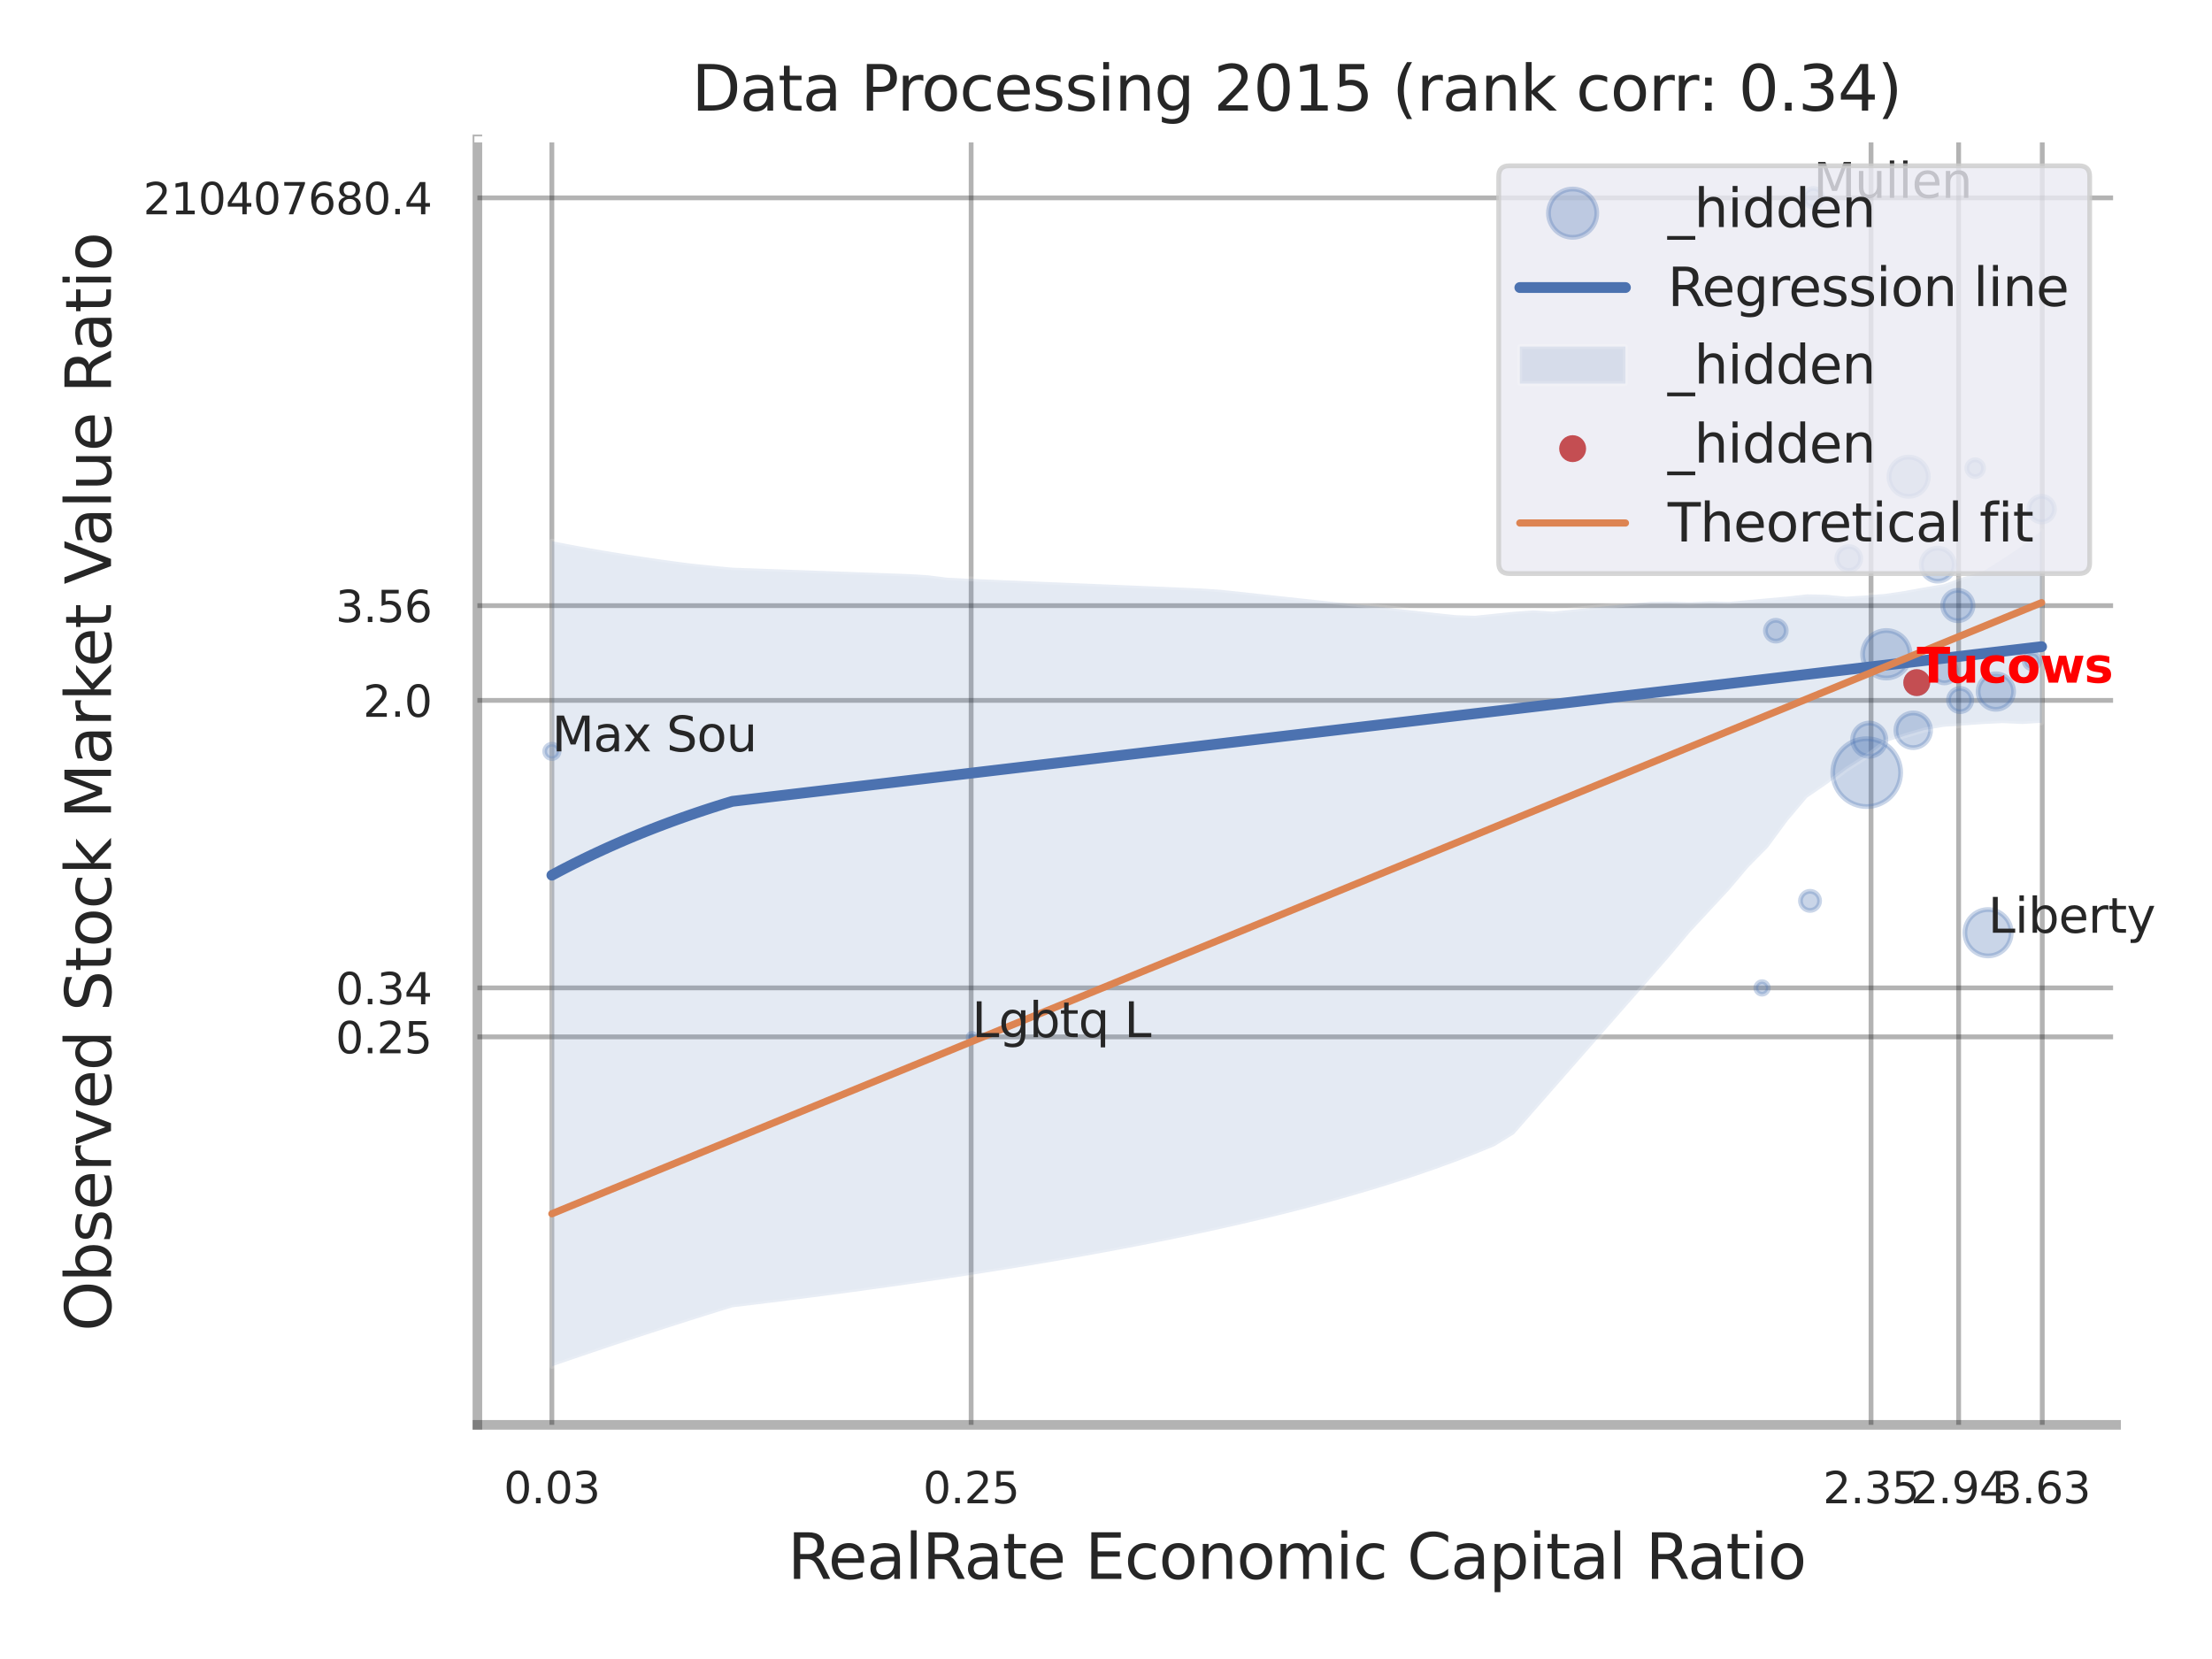 <?xml version="1.0" encoding="utf-8" standalone="no"?>
<!DOCTYPE svg PUBLIC "-//W3C//DTD SVG 1.1//EN"
  "http://www.w3.org/Graphics/SVG/1.1/DTD/svg11.dtd">
<svg xmlns:xlink="http://www.w3.org/1999/xlink" width="460.8pt" height="345.6pt" viewBox="0 0 460.8 345.6" xmlns="http://www.w3.org/2000/svg" version="1.1">
 <defs>
  <style type="text/css">*{stroke-linejoin: round; stroke-linecap: butt}</style>
 </defs>
 <g id="figure_1">
  <g id="patch_1">
   <path d="M 0 345.6 
L 460.8 345.6 
L 460.8 0 
L 0 0 
z
" style="fill: #ffffff"/>
  </g>
  <g id="axes_1">
   <g id="patch_2">
    <path d="M 99.45 296.82 
L 440.818 296.82 
L 440.818 29.04 
L 99.45 29.04 
z
" style="fill: #ffffff"/>
   </g>
   <g id="matplotlib.axis_1">
    <g id="xtick_1">
     <g id="line2d_1">
      <path d="M 114.963 296.82 
L 114.963 29.04 
" clip-path="url(#pe0c53797cd)" style="fill: none; stroke: #000000; stroke-opacity: 0.3; stroke-linecap: round"/>
     </g>
     <g id="text_1">
      <!-- 0.03 -->
      <g style="fill: #262626" transform="translate(104.943 313.159) scale(0.09 -0.09)">
       <defs>
        <path id="DejaVuSans-30" d="M 2034 4250 
Q 1547 4250 1301 3770 
Q 1056 3291 1056 2328 
Q 1056 1369 1301 889 
Q 1547 409 2034 409 
Q 2525 409 2770 889 
Q 3016 1369 3016 2328 
Q 3016 3291 2770 3770 
Q 2525 4250 2034 4250 
z
M 2034 4750 
Q 2819 4750 3233 4129 
Q 3647 3509 3647 2328 
Q 3647 1150 3233 529 
Q 2819 -91 2034 -91 
Q 1250 -91 836 529 
Q 422 1150 422 2328 
Q 422 3509 836 4129 
Q 1250 4750 2034 4750 
z
" transform="scale(0.016)"/>
        <path id="DejaVuSans-2e" d="M 684 794 
L 1344 794 
L 1344 0 
L 684 0 
L 684 794 
z
" transform="scale(0.016)"/>
        <path id="DejaVuSans-33" d="M 2597 2516 
Q 3050 2419 3304 2112 
Q 3559 1806 3559 1356 
Q 3559 666 3084 287 
Q 2609 -91 1734 -91 
Q 1441 -91 1130 -33 
Q 819 25 488 141 
L 488 750 
Q 750 597 1062 519 
Q 1375 441 1716 441 
Q 2309 441 2620 675 
Q 2931 909 2931 1356 
Q 2931 1769 2642 2001 
Q 2353 2234 1838 2234 
L 1294 2234 
L 1294 2753 
L 1863 2753 
Q 2328 2753 2575 2939 
Q 2822 3125 2822 3475 
Q 2822 3834 2567 4026 
Q 2313 4219 1838 4219 
Q 1578 4219 1281 4162 
Q 984 4106 628 3988 
L 628 4550 
Q 988 4650 1302 4700 
Q 1616 4750 1894 4750 
Q 2613 4750 3031 4423 
Q 3450 4097 3450 3541 
Q 3450 3153 3228 2886 
Q 3006 2619 2597 2516 
z
" transform="scale(0.016)"/>
       </defs>
       <use xlink:href="#DejaVuSans-30"/>
       <use xlink:href="#DejaVuSans-2e" transform="translate(63.623 0)"/>
       <use xlink:href="#DejaVuSans-30" transform="translate(95.41 0)"/>
       <use xlink:href="#DejaVuSans-33" transform="translate(159.033 0)"/>
      </g>
     </g>
    </g>
    <g id="xtick_2">
     <g id="line2d_2">
      <path d="M 202.305 296.82 
L 202.305 29.04 
" clip-path="url(#pe0c53797cd)" style="fill: none; stroke: #000000; stroke-opacity: 0.3; stroke-linecap: round"/>
     </g>
     <g id="text_2">
      <!-- 0.25 -->
      <g style="fill: #262626" transform="translate(192.285 313.159) scale(0.09 -0.09)">
       <defs>
        <path id="DejaVuSans-32" d="M 1228 531 
L 3431 531 
L 3431 0 
L 469 0 
L 469 531 
Q 828 903 1448 1529 
Q 2069 2156 2228 2338 
Q 2531 2678 2651 2914 
Q 2772 3150 2772 3378 
Q 2772 3750 2511 3984 
Q 2250 4219 1831 4219 
Q 1534 4219 1204 4116 
Q 875 4013 500 3803 
L 500 4441 
Q 881 4594 1212 4672 
Q 1544 4750 1819 4750 
Q 2544 4750 2975 4387 
Q 3406 4025 3406 3419 
Q 3406 3131 3298 2873 
Q 3191 2616 2906 2266 
Q 2828 2175 2409 1742 
Q 1991 1309 1228 531 
z
" transform="scale(0.016)"/>
        <path id="DejaVuSans-35" d="M 691 4666 
L 3169 4666 
L 3169 4134 
L 1269 4134 
L 1269 2991 
Q 1406 3038 1543 3061 
Q 1681 3084 1819 3084 
Q 2600 3084 3056 2656 
Q 3513 2228 3513 1497 
Q 3513 744 3044 326 
Q 2575 -91 1722 -91 
Q 1428 -91 1123 -41 
Q 819 9 494 109 
L 494 744 
Q 775 591 1075 516 
Q 1375 441 1709 441 
Q 2250 441 2565 725 
Q 2881 1009 2881 1497 
Q 2881 1984 2565 2268 
Q 2250 2553 1709 2553 
Q 1456 2553 1204 2497 
Q 953 2441 691 2322 
L 691 4666 
z
" transform="scale(0.016)"/>
       </defs>
       <use xlink:href="#DejaVuSans-30"/>
       <use xlink:href="#DejaVuSans-2e" transform="translate(63.623 0)"/>
       <use xlink:href="#DejaVuSans-32" transform="translate(95.41 0)"/>
       <use xlink:href="#DejaVuSans-35" transform="translate(159.033 0)"/>
      </g>
     </g>
    </g>
    <g id="xtick_3">
     <g id="line2d_3">
      <path d="M 389.771 296.82 
L 389.771 29.04 
" clip-path="url(#pe0c53797cd)" style="fill: none; stroke: #000000; stroke-opacity: 0.3; stroke-linecap: round"/>
     </g>
     <g id="text_3">
      <!-- 2.35 -->
      <g style="fill: #262626" transform="translate(379.751 313.159) scale(0.09 -0.09)">
       <use xlink:href="#DejaVuSans-32"/>
       <use xlink:href="#DejaVuSans-2e" transform="translate(63.623 0)"/>
       <use xlink:href="#DejaVuSans-33" transform="translate(95.41 0)"/>
       <use xlink:href="#DejaVuSans-35" transform="translate(159.033 0)"/>
      </g>
     </g>
    </g>
    <g id="xtick_4">
     <g id="line2d_4">
      <path d="M 408.02 296.82 
L 408.02 29.04 
" clip-path="url(#pe0c53797cd)" style="fill: none; stroke: #000000; stroke-opacity: 0.3; stroke-linecap: round"/>
     </g>
     <g id="text_4">
      <!-- 2.94 -->
      <g style="fill: #262626" transform="translate(398 313.159) scale(0.09 -0.09)">
       <defs>
        <path id="DejaVuSans-39" d="M 703 97 
L 703 672 
Q 941 559 1184 500 
Q 1428 441 1663 441 
Q 2288 441 2617 861 
Q 2947 1281 2994 2138 
Q 2813 1869 2534 1725 
Q 2256 1581 1919 1581 
Q 1219 1581 811 2004 
Q 403 2428 403 3163 
Q 403 3881 828 4315 
Q 1253 4750 1959 4750 
Q 2769 4750 3195 4129 
Q 3622 3509 3622 2328 
Q 3622 1225 3098 567 
Q 2575 -91 1691 -91 
Q 1453 -91 1209 -44 
Q 966 3 703 97 
z
M 1959 2075 
Q 2384 2075 2632 2365 
Q 2881 2656 2881 3163 
Q 2881 3666 2632 3958 
Q 2384 4250 1959 4250 
Q 1534 4250 1286 3958 
Q 1038 3666 1038 3163 
Q 1038 2656 1286 2365 
Q 1534 2075 1959 2075 
z
" transform="scale(0.016)"/>
        <path id="DejaVuSans-34" d="M 2419 4116 
L 825 1625 
L 2419 1625 
L 2419 4116 
z
M 2253 4666 
L 3047 4666 
L 3047 1625 
L 3713 1625 
L 3713 1100 
L 3047 1100 
L 3047 0 
L 2419 0 
L 2419 1100 
L 313 1100 
L 313 1709 
L 2253 4666 
z
" transform="scale(0.016)"/>
       </defs>
       <use xlink:href="#DejaVuSans-32"/>
       <use xlink:href="#DejaVuSans-2e" transform="translate(63.623 0)"/>
       <use xlink:href="#DejaVuSans-39" transform="translate(95.41 0)"/>
       <use xlink:href="#DejaVuSans-34" transform="translate(159.033 0)"/>
      </g>
     </g>
    </g>
    <g id="xtick_5">
     <g id="line2d_5">
      <path d="M 425.439 296.82 
L 425.439 29.04 
" clip-path="url(#pe0c53797cd)" style="fill: none; stroke: #000000; stroke-opacity: 0.3; stroke-linecap: round"/>
     </g>
     <g id="text_5">
      <!-- 3.63 -->
      <g style="fill: #262626" transform="translate(415.42 313.159) scale(0.09 -0.09)">
       <defs>
        <path id="DejaVuSans-36" d="M 2113 2584 
Q 1688 2584 1439 2293 
Q 1191 2003 1191 1497 
Q 1191 994 1439 701 
Q 1688 409 2113 409 
Q 2538 409 2786 701 
Q 3034 994 3034 1497 
Q 3034 2003 2786 2293 
Q 2538 2584 2113 2584 
z
M 3366 4563 
L 3366 3988 
Q 3128 4100 2886 4159 
Q 2644 4219 2406 4219 
Q 1781 4219 1451 3797 
Q 1122 3375 1075 2522 
Q 1259 2794 1537 2939 
Q 1816 3084 2150 3084 
Q 2853 3084 3261 2657 
Q 3669 2231 3669 1497 
Q 3669 778 3244 343 
Q 2819 -91 2113 -91 
Q 1303 -91 875 529 
Q 447 1150 447 2328 
Q 447 3434 972 4092 
Q 1497 4750 2381 4750 
Q 2619 4750 2861 4703 
Q 3103 4656 3366 4563 
z
" transform="scale(0.016)"/>
       </defs>
       <use xlink:href="#DejaVuSans-33"/>
       <use xlink:href="#DejaVuSans-2e" transform="translate(63.623 0)"/>
       <use xlink:href="#DejaVuSans-36" transform="translate(95.41 0)"/>
       <use xlink:href="#DejaVuSans-33" transform="translate(159.033 0)"/>
      </g>
     </g>
    </g>
    <g id="xtick_6"/>
    <g id="xtick_7"/>
    <g id="text_6">
     <!-- RealRate Economic Capital Ratio -->
     <g style="fill: #262626" transform="translate(164.081 328.908) scale(0.13 -0.13)">
      <defs>
       <path id="DejaVuSans-52" d="M 2841 2188 
Q 3044 2119 3236 1894 
Q 3428 1669 3622 1275 
L 4263 0 
L 3584 0 
L 2988 1197 
Q 2756 1666 2539 1819 
Q 2322 1972 1947 1972 
L 1259 1972 
L 1259 0 
L 628 0 
L 628 4666 
L 2053 4666 
Q 2853 4666 3247 4331 
Q 3641 3997 3641 3322 
Q 3641 2881 3436 2590 
Q 3231 2300 2841 2188 
z
M 1259 4147 
L 1259 2491 
L 2053 2491 
Q 2509 2491 2742 2702 
Q 2975 2913 2975 3322 
Q 2975 3731 2742 3939 
Q 2509 4147 2053 4147 
L 1259 4147 
z
" transform="scale(0.016)"/>
       <path id="DejaVuSans-65" d="M 3597 1894 
L 3597 1613 
L 953 1613 
Q 991 1019 1311 708 
Q 1631 397 2203 397 
Q 2534 397 2845 478 
Q 3156 559 3463 722 
L 3463 178 
Q 3153 47 2828 -22 
Q 2503 -91 2169 -91 
Q 1331 -91 842 396 
Q 353 884 353 1716 
Q 353 2575 817 3079 
Q 1281 3584 2069 3584 
Q 2775 3584 3186 3129 
Q 3597 2675 3597 1894 
z
M 3022 2063 
Q 3016 2534 2758 2815 
Q 2500 3097 2075 3097 
Q 1594 3097 1305 2825 
Q 1016 2553 972 2059 
L 3022 2063 
z
" transform="scale(0.016)"/>
       <path id="DejaVuSans-61" d="M 2194 1759 
Q 1497 1759 1228 1600 
Q 959 1441 959 1056 
Q 959 750 1161 570 
Q 1363 391 1709 391 
Q 2188 391 2477 730 
Q 2766 1069 2766 1631 
L 2766 1759 
L 2194 1759 
z
M 3341 1997 
L 3341 0 
L 2766 0 
L 2766 531 
Q 2569 213 2275 61 
Q 1981 -91 1556 -91 
Q 1019 -91 701 211 
Q 384 513 384 1019 
Q 384 1609 779 1909 
Q 1175 2209 1959 2209 
L 2766 2209 
L 2766 2266 
Q 2766 2663 2505 2880 
Q 2244 3097 1772 3097 
Q 1472 3097 1187 3025 
Q 903 2953 641 2809 
L 641 3341 
Q 956 3463 1253 3523 
Q 1550 3584 1831 3584 
Q 2591 3584 2966 3190 
Q 3341 2797 3341 1997 
z
" transform="scale(0.016)"/>
       <path id="DejaVuSans-6c" d="M 603 4863 
L 1178 4863 
L 1178 0 
L 603 0 
L 603 4863 
z
" transform="scale(0.016)"/>
       <path id="DejaVuSans-74" d="M 1172 4494 
L 1172 3500 
L 2356 3500 
L 2356 3053 
L 1172 3053 
L 1172 1153 
Q 1172 725 1289 603 
Q 1406 481 1766 481 
L 2356 481 
L 2356 0 
L 1766 0 
Q 1100 0 847 248 
Q 594 497 594 1153 
L 594 3053 
L 172 3053 
L 172 3500 
L 594 3500 
L 594 4494 
L 1172 4494 
z
" transform="scale(0.016)"/>
       <path id="DejaVuSans-20" transform="scale(0.016)"/>
       <path id="DejaVuSans-45" d="M 628 4666 
L 3578 4666 
L 3578 4134 
L 1259 4134 
L 1259 2753 
L 3481 2753 
L 3481 2222 
L 1259 2222 
L 1259 531 
L 3634 531 
L 3634 0 
L 628 0 
L 628 4666 
z
" transform="scale(0.016)"/>
       <path id="DejaVuSans-63" d="M 3122 3366 
L 3122 2828 
Q 2878 2963 2633 3030 
Q 2388 3097 2138 3097 
Q 1578 3097 1268 2742 
Q 959 2388 959 1747 
Q 959 1106 1268 751 
Q 1578 397 2138 397 
Q 2388 397 2633 464 
Q 2878 531 3122 666 
L 3122 134 
Q 2881 22 2623 -34 
Q 2366 -91 2075 -91 
Q 1284 -91 818 406 
Q 353 903 353 1747 
Q 353 2603 823 3093 
Q 1294 3584 2113 3584 
Q 2378 3584 2631 3529 
Q 2884 3475 3122 3366 
z
" transform="scale(0.016)"/>
       <path id="DejaVuSans-6f" d="M 1959 3097 
Q 1497 3097 1228 2736 
Q 959 2375 959 1747 
Q 959 1119 1226 758 
Q 1494 397 1959 397 
Q 2419 397 2687 759 
Q 2956 1122 2956 1747 
Q 2956 2369 2687 2733 
Q 2419 3097 1959 3097 
z
M 1959 3584 
Q 2709 3584 3137 3096 
Q 3566 2609 3566 1747 
Q 3566 888 3137 398 
Q 2709 -91 1959 -91 
Q 1206 -91 779 398 
Q 353 888 353 1747 
Q 353 2609 779 3096 
Q 1206 3584 1959 3584 
z
" transform="scale(0.016)"/>
       <path id="DejaVuSans-6e" d="M 3513 2113 
L 3513 0 
L 2938 0 
L 2938 2094 
Q 2938 2591 2744 2837 
Q 2550 3084 2163 3084 
Q 1697 3084 1428 2787 
Q 1159 2491 1159 1978 
L 1159 0 
L 581 0 
L 581 3500 
L 1159 3500 
L 1159 2956 
Q 1366 3272 1645 3428 
Q 1925 3584 2291 3584 
Q 2894 3584 3203 3211 
Q 3513 2838 3513 2113 
z
" transform="scale(0.016)"/>
       <path id="DejaVuSans-6d" d="M 3328 2828 
Q 3544 3216 3844 3400 
Q 4144 3584 4550 3584 
Q 5097 3584 5394 3201 
Q 5691 2819 5691 2113 
L 5691 0 
L 5113 0 
L 5113 2094 
Q 5113 2597 4934 2840 
Q 4756 3084 4391 3084 
Q 3944 3084 3684 2787 
Q 3425 2491 3425 1978 
L 3425 0 
L 2847 0 
L 2847 2094 
Q 2847 2600 2669 2842 
Q 2491 3084 2119 3084 
Q 1678 3084 1418 2786 
Q 1159 2488 1159 1978 
L 1159 0 
L 581 0 
L 581 3500 
L 1159 3500 
L 1159 2956 
Q 1356 3278 1631 3431 
Q 1906 3584 2284 3584 
Q 2666 3584 2933 3390 
Q 3200 3197 3328 2828 
z
" transform="scale(0.016)"/>
       <path id="DejaVuSans-69" d="M 603 3500 
L 1178 3500 
L 1178 0 
L 603 0 
L 603 3500 
z
M 603 4863 
L 1178 4863 
L 1178 4134 
L 603 4134 
L 603 4863 
z
" transform="scale(0.016)"/>
       <path id="DejaVuSans-43" d="M 4122 4306 
L 4122 3641 
Q 3803 3938 3442 4084 
Q 3081 4231 2675 4231 
Q 1875 4231 1450 3742 
Q 1025 3253 1025 2328 
Q 1025 1406 1450 917 
Q 1875 428 2675 428 
Q 3081 428 3442 575 
Q 3803 722 4122 1019 
L 4122 359 
Q 3791 134 3420 21 
Q 3050 -91 2638 -91 
Q 1578 -91 968 557 
Q 359 1206 359 2328 
Q 359 3453 968 4101 
Q 1578 4750 2638 4750 
Q 3056 4750 3426 4639 
Q 3797 4528 4122 4306 
z
" transform="scale(0.016)"/>
       <path id="DejaVuSans-70" d="M 1159 525 
L 1159 -1331 
L 581 -1331 
L 581 3500 
L 1159 3500 
L 1159 2969 
Q 1341 3281 1617 3432 
Q 1894 3584 2278 3584 
Q 2916 3584 3314 3078 
Q 3713 2572 3713 1747 
Q 3713 922 3314 415 
Q 2916 -91 2278 -91 
Q 1894 -91 1617 61 
Q 1341 213 1159 525 
z
M 3116 1747 
Q 3116 2381 2855 2742 
Q 2594 3103 2138 3103 
Q 1681 3103 1420 2742 
Q 1159 2381 1159 1747 
Q 1159 1113 1420 752 
Q 1681 391 2138 391 
Q 2594 391 2855 752 
Q 3116 1113 3116 1747 
z
" transform="scale(0.016)"/>
      </defs>
      <use xlink:href="#DejaVuSans-52"/>
      <use xlink:href="#DejaVuSans-65" transform="translate(64.982 0)"/>
      <use xlink:href="#DejaVuSans-61" transform="translate(126.506 0)"/>
      <use xlink:href="#DejaVuSans-6c" transform="translate(187.785 0)"/>
      <use xlink:href="#DejaVuSans-52" transform="translate(215.568 0)"/>
      <use xlink:href="#DejaVuSans-61" transform="translate(282.801 0)"/>
      <use xlink:href="#DejaVuSans-74" transform="translate(344.08 0)"/>
      <use xlink:href="#DejaVuSans-65" transform="translate(383.289 0)"/>
      <use xlink:href="#DejaVuSans-20" transform="translate(444.812 0)"/>
      <use xlink:href="#DejaVuSans-45" transform="translate(476.6 0)"/>
      <use xlink:href="#DejaVuSans-63" transform="translate(539.783 0)"/>
      <use xlink:href="#DejaVuSans-6f" transform="translate(594.764 0)"/>
      <use xlink:href="#DejaVuSans-6e" transform="translate(655.945 0)"/>
      <use xlink:href="#DejaVuSans-6f" transform="translate(719.324 0)"/>
      <use xlink:href="#DejaVuSans-6d" transform="translate(780.506 0)"/>
      <use xlink:href="#DejaVuSans-69" transform="translate(877.918 0)"/>
      <use xlink:href="#DejaVuSans-63" transform="translate(905.701 0)"/>
      <use xlink:href="#DejaVuSans-20" transform="translate(960.682 0)"/>
      <use xlink:href="#DejaVuSans-43" transform="translate(992.469 0)"/>
      <use xlink:href="#DejaVuSans-61" transform="translate(1062.293 0)"/>
      <use xlink:href="#DejaVuSans-70" transform="translate(1123.572 0)"/>
      <use xlink:href="#DejaVuSans-69" transform="translate(1187.049 0)"/>
      <use xlink:href="#DejaVuSans-74" transform="translate(1214.832 0)"/>
      <use xlink:href="#DejaVuSans-61" transform="translate(1254.041 0)"/>
      <use xlink:href="#DejaVuSans-6c" transform="translate(1315.32 0)"/>
      <use xlink:href="#DejaVuSans-20" transform="translate(1343.104 0)"/>
      <use xlink:href="#DejaVuSans-52" transform="translate(1374.891 0)"/>
      <use xlink:href="#DejaVuSans-61" transform="translate(1442.123 0)"/>
      <use xlink:href="#DejaVuSans-74" transform="translate(1503.402 0)"/>
      <use xlink:href="#DejaVuSans-69" transform="translate(1542.611 0)"/>
      <use xlink:href="#DejaVuSans-6f" transform="translate(1570.395 0)"/>
     </g>
    </g>
   </g>
   <g id="matplotlib.axis_2">
    <g id="ytick_1">
     <g id="line2d_6">
      <path d="M 99.45 216 
L 440.818 216 
" clip-path="url(#pe0c53797cd)" style="fill: none; stroke: #000000; stroke-opacity: 0.3; stroke-linecap: round"/>
     </g>
     <g id="text_7">
      <!-- 0.25 -->
      <g style="fill: #262626" transform="translate(69.911 219.419) scale(0.09 -0.09)">
       <use xlink:href="#DejaVuSans-30"/>
       <use xlink:href="#DejaVuSans-2e" transform="translate(63.623 0)"/>
       <use xlink:href="#DejaVuSans-32" transform="translate(95.41 0)"/>
       <use xlink:href="#DejaVuSans-35" transform="translate(159.033 0)"/>
      </g>
     </g>
    </g>
    <g id="ytick_2">
     <g id="line2d_7">
      <path d="M 99.45 205.791 
L 440.818 205.791 
" clip-path="url(#pe0c53797cd)" style="fill: none; stroke: #000000; stroke-opacity: 0.3; stroke-linecap: round"/>
     </g>
     <g id="text_8">
      <!-- 0.34 -->
      <g style="fill: #262626" transform="translate(69.911 209.211) scale(0.09 -0.09)">
       <use xlink:href="#DejaVuSans-30"/>
       <use xlink:href="#DejaVuSans-2e" transform="translate(63.623 0)"/>
       <use xlink:href="#DejaVuSans-33" transform="translate(95.41 0)"/>
       <use xlink:href="#DejaVuSans-34" transform="translate(159.033 0)"/>
      </g>
     </g>
    </g>
    <g id="ytick_3">
     <g id="line2d_8">
      <path d="M 99.45 145.903 
L 440.818 145.903 
" clip-path="url(#pe0c53797cd)" style="fill: none; stroke: #000000; stroke-opacity: 0.3; stroke-linecap: round"/>
     </g>
     <g id="text_9">
      <!-- 2.0 -->
      <g style="fill: #262626" transform="translate(75.637 149.322) scale(0.09 -0.09)">
       <use xlink:href="#DejaVuSans-32"/>
       <use xlink:href="#DejaVuSans-2e" transform="translate(63.623 0)"/>
       <use xlink:href="#DejaVuSans-30" transform="translate(95.41 0)"/>
      </g>
     </g>
    </g>
    <g id="ytick_4">
     <g id="line2d_9">
      <path d="M 99.45 126.167 
L 440.818 126.167 
" clip-path="url(#pe0c53797cd)" style="fill: none; stroke: #000000; stroke-opacity: 0.3; stroke-linecap: round"/>
     </g>
     <g id="text_10">
      <!-- 3.56 -->
      <g style="fill: #262626" transform="translate(69.911 129.586) scale(0.09 -0.09)">
       <use xlink:href="#DejaVuSans-33"/>
       <use xlink:href="#DejaVuSans-2e" transform="translate(63.623 0)"/>
       <use xlink:href="#DejaVuSans-35" transform="translate(95.41 0)"/>
       <use xlink:href="#DejaVuSans-36" transform="translate(159.033 0)"/>
      </g>
     </g>
    </g>
    <g id="ytick_5">
     <g id="line2d_10">
      <path d="M 99.45 41.218 
L 440.818 41.218 
" clip-path="url(#pe0c53797cd)" style="fill: none; stroke: #000000; stroke-opacity: 0.3; stroke-linecap: round"/>
     </g>
     <g id="text_11">
      <!-- 210407680.4 -->
      <g style="fill: #262626" transform="translate(29.827 44.637) scale(0.09 -0.09)">
       <defs>
        <path id="DejaVuSans-31" d="M 794 531 
L 1825 531 
L 1825 4091 
L 703 3866 
L 703 4441 
L 1819 4666 
L 2450 4666 
L 2450 531 
L 3481 531 
L 3481 0 
L 794 0 
L 794 531 
z
" transform="scale(0.016)"/>
        <path id="DejaVuSans-37" d="M 525 4666 
L 3525 4666 
L 3525 4397 
L 1831 0 
L 1172 0 
L 2766 4134 
L 525 4134 
L 525 4666 
z
" transform="scale(0.016)"/>
        <path id="DejaVuSans-38" d="M 2034 2216 
Q 1584 2216 1326 1975 
Q 1069 1734 1069 1313 
Q 1069 891 1326 650 
Q 1584 409 2034 409 
Q 2484 409 2743 651 
Q 3003 894 3003 1313 
Q 3003 1734 2745 1975 
Q 2488 2216 2034 2216 
z
M 1403 2484 
Q 997 2584 770 2862 
Q 544 3141 544 3541 
Q 544 4100 942 4425 
Q 1341 4750 2034 4750 
Q 2731 4750 3128 4425 
Q 3525 4100 3525 3541 
Q 3525 3141 3298 2862 
Q 3072 2584 2669 2484 
Q 3125 2378 3379 2068 
Q 3634 1759 3634 1313 
Q 3634 634 3220 271 
Q 2806 -91 2034 -91 
Q 1263 -91 848 271 
Q 434 634 434 1313 
Q 434 1759 690 2068 
Q 947 2378 1403 2484 
z
M 1172 3481 
Q 1172 3119 1398 2916 
Q 1625 2713 2034 2713 
Q 2441 2713 2670 2916 
Q 2900 3119 2900 3481 
Q 2900 3844 2670 4047 
Q 2441 4250 2034 4250 
Q 1625 4250 1398 4047 
Q 1172 3844 1172 3481 
z
" transform="scale(0.016)"/>
       </defs>
       <use xlink:href="#DejaVuSans-32"/>
       <use xlink:href="#DejaVuSans-31" transform="translate(63.623 0)"/>
       <use xlink:href="#DejaVuSans-30" transform="translate(127.246 0)"/>
       <use xlink:href="#DejaVuSans-34" transform="translate(190.869 0)"/>
       <use xlink:href="#DejaVuSans-30" transform="translate(254.492 0)"/>
       <use xlink:href="#DejaVuSans-37" transform="translate(318.115 0)"/>
       <use xlink:href="#DejaVuSans-36" transform="translate(381.738 0)"/>
       <use xlink:href="#DejaVuSans-38" transform="translate(445.361 0)"/>
       <use xlink:href="#DejaVuSans-30" transform="translate(508.984 0)"/>
       <use xlink:href="#DejaVuSans-2e" transform="translate(572.607 0)"/>
       <use xlink:href="#DejaVuSans-34" transform="translate(604.395 0)"/>
      </g>
     </g>
    </g>
    <g id="ytick_6"/>
    <g id="ytick_7"/>
    <g id="ytick_8"/>
    <g id="ytick_9"/>
    <g id="ytick_10"/>
    <g id="text_12">
     <!-- Observed Stock Market Value Ratio -->
     <g style="fill: #262626" transform="translate(23.124 277.332) rotate(-90) scale(0.13 -0.13)">
      <defs>
       <path id="DejaVuSans-4f" d="M 2522 4238 
Q 1834 4238 1429 3725 
Q 1025 3213 1025 2328 
Q 1025 1447 1429 934 
Q 1834 422 2522 422 
Q 3209 422 3611 934 
Q 4013 1447 4013 2328 
Q 4013 3213 3611 3725 
Q 3209 4238 2522 4238 
z
M 2522 4750 
Q 3503 4750 4090 4092 
Q 4678 3434 4678 2328 
Q 4678 1225 4090 567 
Q 3503 -91 2522 -91 
Q 1538 -91 948 565 
Q 359 1222 359 2328 
Q 359 3434 948 4092 
Q 1538 4750 2522 4750 
z
" transform="scale(0.016)"/>
       <path id="DejaVuSans-62" d="M 3116 1747 
Q 3116 2381 2855 2742 
Q 2594 3103 2138 3103 
Q 1681 3103 1420 2742 
Q 1159 2381 1159 1747 
Q 1159 1113 1420 752 
Q 1681 391 2138 391 
Q 2594 391 2855 752 
Q 3116 1113 3116 1747 
z
M 1159 2969 
Q 1341 3281 1617 3432 
Q 1894 3584 2278 3584 
Q 2916 3584 3314 3078 
Q 3713 2572 3713 1747 
Q 3713 922 3314 415 
Q 2916 -91 2278 -91 
Q 1894 -91 1617 61 
Q 1341 213 1159 525 
L 1159 0 
L 581 0 
L 581 4863 
L 1159 4863 
L 1159 2969 
z
" transform="scale(0.016)"/>
       <path id="DejaVuSans-73" d="M 2834 3397 
L 2834 2853 
Q 2591 2978 2328 3040 
Q 2066 3103 1784 3103 
Q 1356 3103 1142 2972 
Q 928 2841 928 2578 
Q 928 2378 1081 2264 
Q 1234 2150 1697 2047 
L 1894 2003 
Q 2506 1872 2764 1633 
Q 3022 1394 3022 966 
Q 3022 478 2636 193 
Q 2250 -91 1575 -91 
Q 1294 -91 989 -36 
Q 684 19 347 128 
L 347 722 
Q 666 556 975 473 
Q 1284 391 1588 391 
Q 1994 391 2212 530 
Q 2431 669 2431 922 
Q 2431 1156 2273 1281 
Q 2116 1406 1581 1522 
L 1381 1569 
Q 847 1681 609 1914 
Q 372 2147 372 2553 
Q 372 3047 722 3315 
Q 1072 3584 1716 3584 
Q 2034 3584 2315 3537 
Q 2597 3491 2834 3397 
z
" transform="scale(0.016)"/>
       <path id="DejaVuSans-72" d="M 2631 2963 
Q 2534 3019 2420 3045 
Q 2306 3072 2169 3072 
Q 1681 3072 1420 2755 
Q 1159 2438 1159 1844 
L 1159 0 
L 581 0 
L 581 3500 
L 1159 3500 
L 1159 2956 
Q 1341 3275 1631 3429 
Q 1922 3584 2338 3584 
Q 2397 3584 2469 3576 
Q 2541 3569 2628 3553 
L 2631 2963 
z
" transform="scale(0.016)"/>
       <path id="DejaVuSans-76" d="M 191 3500 
L 800 3500 
L 1894 563 
L 2988 3500 
L 3597 3500 
L 2284 0 
L 1503 0 
L 191 3500 
z
" transform="scale(0.016)"/>
       <path id="DejaVuSans-64" d="M 2906 2969 
L 2906 4863 
L 3481 4863 
L 3481 0 
L 2906 0 
L 2906 525 
Q 2725 213 2448 61 
Q 2172 -91 1784 -91 
Q 1150 -91 751 415 
Q 353 922 353 1747 
Q 353 2572 751 3078 
Q 1150 3584 1784 3584 
Q 2172 3584 2448 3432 
Q 2725 3281 2906 2969 
z
M 947 1747 
Q 947 1113 1208 752 
Q 1469 391 1925 391 
Q 2381 391 2643 752 
Q 2906 1113 2906 1747 
Q 2906 2381 2643 2742 
Q 2381 3103 1925 3103 
Q 1469 3103 1208 2742 
Q 947 2381 947 1747 
z
" transform="scale(0.016)"/>
       <path id="DejaVuSans-53" d="M 3425 4513 
L 3425 3897 
Q 3066 4069 2747 4153 
Q 2428 4238 2131 4238 
Q 1616 4238 1336 4038 
Q 1056 3838 1056 3469 
Q 1056 3159 1242 3001 
Q 1428 2844 1947 2747 
L 2328 2669 
Q 3034 2534 3370 2195 
Q 3706 1856 3706 1288 
Q 3706 609 3251 259 
Q 2797 -91 1919 -91 
Q 1588 -91 1214 -16 
Q 841 59 441 206 
L 441 856 
Q 825 641 1194 531 
Q 1563 422 1919 422 
Q 2459 422 2753 634 
Q 3047 847 3047 1241 
Q 3047 1584 2836 1778 
Q 2625 1972 2144 2069 
L 1759 2144 
Q 1053 2284 737 2584 
Q 422 2884 422 3419 
Q 422 4038 858 4394 
Q 1294 4750 2059 4750 
Q 2388 4750 2728 4690 
Q 3069 4631 3425 4513 
z
" transform="scale(0.016)"/>
       <path id="DejaVuSans-6b" d="M 581 4863 
L 1159 4863 
L 1159 1991 
L 2875 3500 
L 3609 3500 
L 1753 1863 
L 3688 0 
L 2938 0 
L 1159 1709 
L 1159 0 
L 581 0 
L 581 4863 
z
" transform="scale(0.016)"/>
       <path id="DejaVuSans-4d" d="M 628 4666 
L 1569 4666 
L 2759 1491 
L 3956 4666 
L 4897 4666 
L 4897 0 
L 4281 0 
L 4281 4097 
L 3078 897 
L 2444 897 
L 1241 4097 
L 1241 0 
L 628 0 
L 628 4666 
z
" transform="scale(0.016)"/>
       <path id="DejaVuSans-56" d="M 1831 0 
L 50 4666 
L 709 4666 
L 2188 738 
L 3669 4666 
L 4325 4666 
L 2547 0 
L 1831 0 
z
" transform="scale(0.016)"/>
       <path id="DejaVuSans-75" d="M 544 1381 
L 544 3500 
L 1119 3500 
L 1119 1403 
Q 1119 906 1312 657 
Q 1506 409 1894 409 
Q 2359 409 2629 706 
Q 2900 1003 2900 1516 
L 2900 3500 
L 3475 3500 
L 3475 0 
L 2900 0 
L 2900 538 
Q 2691 219 2414 64 
Q 2138 -91 1772 -91 
Q 1169 -91 856 284 
Q 544 659 544 1381 
z
M 1991 3584 
L 1991 3584 
z
" transform="scale(0.016)"/>
      </defs>
      <use xlink:href="#DejaVuSans-4f"/>
      <use xlink:href="#DejaVuSans-62" transform="translate(78.711 0)"/>
      <use xlink:href="#DejaVuSans-73" transform="translate(142.188 0)"/>
      <use xlink:href="#DejaVuSans-65" transform="translate(194.287 0)"/>
      <use xlink:href="#DejaVuSans-72" transform="translate(255.811 0)"/>
      <use xlink:href="#DejaVuSans-76" transform="translate(296.924 0)"/>
      <use xlink:href="#DejaVuSans-65" transform="translate(356.104 0)"/>
      <use xlink:href="#DejaVuSans-64" transform="translate(417.627 0)"/>
      <use xlink:href="#DejaVuSans-20" transform="translate(481.104 0)"/>
      <use xlink:href="#DejaVuSans-53" transform="translate(512.891 0)"/>
      <use xlink:href="#DejaVuSans-74" transform="translate(576.367 0)"/>
      <use xlink:href="#DejaVuSans-6f" transform="translate(615.576 0)"/>
      <use xlink:href="#DejaVuSans-63" transform="translate(676.758 0)"/>
      <use xlink:href="#DejaVuSans-6b" transform="translate(731.738 0)"/>
      <use xlink:href="#DejaVuSans-20" transform="translate(789.648 0)"/>
      <use xlink:href="#DejaVuSans-4d" transform="translate(821.436 0)"/>
      <use xlink:href="#DejaVuSans-61" transform="translate(907.715 0)"/>
      <use xlink:href="#DejaVuSans-72" transform="translate(968.994 0)"/>
      <use xlink:href="#DejaVuSans-6b" transform="translate(1010.107 0)"/>
      <use xlink:href="#DejaVuSans-65" transform="translate(1064.393 0)"/>
      <use xlink:href="#DejaVuSans-74" transform="translate(1125.916 0)"/>
      <use xlink:href="#DejaVuSans-20" transform="translate(1165.125 0)"/>
      <use xlink:href="#DejaVuSans-56" transform="translate(1196.912 0)"/>
      <use xlink:href="#DejaVuSans-61" transform="translate(1257.57 0)"/>
      <use xlink:href="#DejaVuSans-6c" transform="translate(1318.85 0)"/>
      <use xlink:href="#DejaVuSans-75" transform="translate(1346.633 0)"/>
      <use xlink:href="#DejaVuSans-65" transform="translate(1410.012 0)"/>
      <use xlink:href="#DejaVuSans-20" transform="translate(1471.535 0)"/>
      <use xlink:href="#DejaVuSans-52" transform="translate(1503.322 0)"/>
      <use xlink:href="#DejaVuSans-61" transform="translate(1570.555 0)"/>
      <use xlink:href="#DejaVuSans-74" transform="translate(1631.834 0)"/>
      <use xlink:href="#DejaVuSans-69" transform="translate(1671.043 0)"/>
      <use xlink:href="#DejaVuSans-6f" transform="translate(1698.826 0)"/>
     </g>
    </g>
   </g>
   <g id="PathCollection_1">
    <path d="M 388.868 168.023 
C 390.744 168.023 392.542 167.278 393.868 165.952 
C 395.194 164.626 395.939 162.827 395.939 160.952 
C 395.939 159.077 395.194 157.278 393.868 155.952 
C 392.542 154.626 390.744 153.881 388.868 153.881 
C 386.993 153.881 385.194 154.626 383.868 155.952 
C 382.542 157.278 381.797 159.077 381.797 160.952 
C 381.797 162.827 382.542 164.626 383.868 165.952 
C 385.194 167.278 386.993 168.023 388.868 168.023 
z
" clip-path="url(#pe0c53797cd)" style="fill: #4c72b0; fill-opacity: 0.3; stroke: #4c72b0; stroke-opacity: 0.3"/>
    <path d="M 411.468 99.283 
C 411.932 99.283 412.378 99.098 412.706 98.77 
C 413.035 98.441 413.219 97.996 413.219 97.531 
C 413.219 97.067 413.035 96.621 412.706 96.293 
C 412.378 95.964 411.932 95.78 411.468 95.78 
C 411.003 95.78 410.558 95.964 410.23 96.293 
C 409.901 96.621 409.717 97.067 409.717 97.531 
C 409.717 97.996 409.901 98.441 410.23 98.77 
C 410.558 99.098 411.003 99.283 411.468 99.283 
z
" clip-path="url(#pe0c53797cd)" style="fill: #4c72b0; fill-opacity: 0.3; stroke: #4c72b0; stroke-opacity: 0.3"/>
    <path d="M 415.773 147.759 
C 416.753 147.759 417.693 147.37 418.386 146.677 
C 419.079 145.984 419.469 145.044 419.469 144.064 
C 419.469 143.083 419.079 142.143 418.386 141.45 
C 417.693 140.757 416.753 140.368 415.773 140.368 
C 414.793 140.368 413.853 140.757 413.16 141.45 
C 412.467 142.143 412.077 143.083 412.077 144.064 
C 412.077 145.044 412.467 145.984 413.16 146.677 
C 413.853 147.37 414.793 147.759 415.773 147.759 
z
" clip-path="url(#pe0c53797cd)" style="fill: #4c72b0; fill-opacity: 0.3; stroke: #4c72b0; stroke-opacity: 0.3"/>
    <path d="M 399.293 144.508 
C 399.904 144.508 400.49 144.265 400.922 143.833 
C 401.354 143.401 401.597 142.815 401.597 142.204 
C 401.597 141.593 401.354 141.007 400.922 140.575 
C 400.49 140.143 399.904 139.9 399.293 139.9 
C 398.682 139.9 398.096 140.143 397.664 140.575 
C 397.232 141.007 396.99 141.593 396.99 142.204 
C 396.99 142.815 397.232 143.401 397.664 143.833 
C 398.096 144.265 398.682 144.508 399.293 144.508 
z
" clip-path="url(#pe0c53797cd)" style="fill: #4c72b0; fill-opacity: 0.3; stroke: #4c72b0; stroke-opacity: 0.3"/>
    <path d="M 398.558 155.741 
C 399.516 155.741 400.435 155.361 401.112 154.684 
C 401.789 154.007 402.169 153.088 402.169 152.13 
C 402.169 151.173 401.789 150.254 401.112 149.577 
C 400.435 148.9 399.516 148.519 398.558 148.519 
C 397.601 148.519 396.682 148.9 396.005 149.577 
C 395.328 150.254 394.947 151.173 394.947 152.13 
C 394.947 153.088 395.328 154.007 396.005 154.684 
C 396.682 155.361 397.601 155.741 398.558 155.741 
z
" clip-path="url(#pe0c53797cd)" style="fill: #4c72b0; fill-opacity: 0.3; stroke: #4c72b0; stroke-opacity: 0.3"/>
    <path d="M 403.671 121.075 
C 404.585 121.075 405.462 120.712 406.108 120.066 
C 406.754 119.42 407.117 118.543 407.117 117.629 
C 407.117 116.716 406.754 115.839 406.108 115.193 
C 405.462 114.547 404.585 114.184 403.671 114.184 
C 402.758 114.184 401.881 114.547 401.235 115.193 
C 400.589 115.839 400.226 116.716 400.226 117.629 
C 400.226 118.543 400.589 119.42 401.235 120.066 
C 401.881 120.712 402.758 121.075 403.671 121.075 
z
" clip-path="url(#pe0c53797cd)" style="fill: #4c72b0; fill-opacity: 0.3; stroke: #4c72b0; stroke-opacity: 0.3"/>
    <path d="M 425.301 108.747 
C 426.012 108.747 426.694 108.464 427.197 107.962 
C 427.7 107.459 427.982 106.777 427.982 106.066 
C 427.982 105.355 427.7 104.673 427.197 104.17 
C 426.694 103.667 426.012 103.385 425.301 103.385 
C 424.59 103.385 423.908 103.667 423.406 104.17 
C 422.903 104.673 422.62 105.355 422.62 106.066 
C 422.62 106.777 422.903 107.459 423.406 107.962 
C 423.908 108.464 424.59 108.747 425.301 108.747 
z
" clip-path="url(#pe0c53797cd)" style="fill: #4c72b0; fill-opacity: 0.3; stroke: #4c72b0; stroke-opacity: 0.3"/>
    <path d="M 423.297 139.315 
C 423.727 139.315 424.139 139.145 424.442 138.841 
C 424.746 138.537 424.917 138.125 424.917 137.696 
C 424.917 137.267 424.746 136.855 424.442 136.551 
C 424.139 136.247 423.727 136.077 423.297 136.077 
C 422.868 136.077 422.456 136.247 422.152 136.551 
C 421.849 136.855 421.678 137.267 421.678 137.696 
C 421.678 138.125 421.849 138.537 422.152 138.841 
C 422.456 139.145 422.868 139.315 423.297 139.315 
z
" clip-path="url(#pe0c53797cd)" style="fill: #4c72b0; fill-opacity: 0.3; stroke: #4c72b0; stroke-opacity: 0.3"/>
    <path d="M 385.128 118.85 
C 385.791 118.85 386.427 118.587 386.896 118.118 
C 387.365 117.649 387.628 117.013 387.628 116.35 
C 387.628 115.687 387.365 115.051 386.896 114.582 
C 386.427 114.113 385.791 113.85 385.128 113.85 
C 384.465 113.85 383.829 114.113 383.36 114.582 
C 382.891 115.051 382.628 115.687 382.628 116.35 
C 382.628 117.013 382.891 117.649 383.36 118.118 
C 383.829 118.587 384.465 118.85 385.128 118.85 
z
" clip-path="url(#pe0c53797cd)" style="fill: #4c72b0; fill-opacity: 0.3; stroke: #4c72b0; stroke-opacity: 0.3"/>
    <path d="M 405.061 142.266 
C 405.724 142.266 406.359 142.003 406.828 141.534 
C 407.296 141.065 407.56 140.43 407.56 139.767 
C 407.56 139.105 407.296 138.469 406.828 138 
C 406.359 137.532 405.724 137.269 405.061 137.269 
C 404.398 137.269 403.763 137.532 403.294 138 
C 402.826 138.469 402.562 139.105 402.562 139.767 
C 402.562 140.43 402.826 141.065 403.294 141.534 
C 403.763 142.003 404.398 142.266 405.061 142.266 
z
" clip-path="url(#pe0c53797cd)" style="fill: #4c72b0; fill-opacity: 0.3; stroke: #4c72b0; stroke-opacity: 0.3"/>
    <path d="M 369.939 133.559 
C 370.515 133.559 371.067 133.33 371.474 132.923 
C 371.881 132.516 372.11 131.964 372.11 131.388 
C 372.11 130.812 371.881 130.26 371.474 129.853 
C 371.067 129.446 370.515 129.217 369.939 129.217 
C 369.363 129.217 368.811 129.446 368.404 129.853 
C 367.997 130.26 367.768 130.812 367.768 131.388 
C 367.768 131.964 367.997 132.516 368.404 132.923 
C 368.811 133.33 369.363 133.559 369.939 133.559 
z
" clip-path="url(#pe0c53797cd)" style="fill: #4c72b0; fill-opacity: 0.3; stroke: #4c72b0; stroke-opacity: 0.3"/>
    <path d="M 397.605 103.409 
C 398.692 103.409 399.734 102.977 400.503 102.208 
C 401.272 101.44 401.704 100.397 401.704 99.31 
C 401.704 98.223 401.272 97.18 400.503 96.411 
C 399.734 95.643 398.692 95.211 397.605 95.211 
C 396.517 95.211 395.475 95.643 394.706 96.411 
C 393.937 97.18 393.506 98.223 393.506 99.31 
C 393.506 100.397 393.937 101.44 394.706 102.208 
C 395.475 102.977 396.517 103.409 397.605 103.409 
z
" clip-path="url(#pe0c53797cd)" style="fill: #4c72b0; fill-opacity: 0.3; stroke: #4c72b0; stroke-opacity: 0.3"/>
    <path d="M 114.967 158.024 
C 115.364 158.024 115.744 157.866 116.025 157.586 
C 116.306 157.305 116.463 156.924 116.463 156.527 
C 116.463 156.131 116.306 155.75 116.025 155.469 
C 115.744 155.189 115.364 155.031 114.967 155.031 
C 114.57 155.031 114.189 155.189 113.908 155.469 
C 113.628 155.75 113.47 156.131 113.47 156.527 
C 113.47 156.924 113.628 157.305 113.908 157.586 
C 114.189 157.866 114.57 158.024 114.967 158.024 
z
" clip-path="url(#pe0c53797cd)" style="fill: #4c72b0; fill-opacity: 0.3; stroke: #4c72b0; stroke-opacity: 0.3"/>
    <path d="M 408.327 148.253 
C 408.97 148.253 409.587 147.998 410.041 147.543 
C 410.495 147.089 410.751 146.472 410.751 145.83 
C 410.751 145.187 410.495 144.57 410.041 144.116 
C 409.587 143.662 408.97 143.406 408.327 143.406 
C 407.685 143.406 407.068 143.662 406.614 144.116 
C 406.159 144.57 405.904 145.187 405.904 145.83 
C 405.904 146.472 406.159 147.089 406.614 147.543 
C 407.068 147.998 407.685 148.253 408.327 148.253 
z
" clip-path="url(#pe0c53797cd)" style="fill: #4c72b0; fill-opacity: 0.3; stroke: #4c72b0; stroke-opacity: 0.3"/>
    <path d="M 367.069 207.101 
C 367.413 207.101 367.744 206.964 367.987 206.721 
C 368.231 206.477 368.368 206.147 368.368 205.803 
C 368.368 205.458 368.231 205.128 367.987 204.884 
C 367.744 204.641 367.413 204.504 367.069 204.504 
C 366.725 204.504 366.395 204.641 366.151 204.884 
C 365.908 205.128 365.771 205.458 365.771 205.803 
C 365.771 206.147 365.908 206.477 366.151 206.721 
C 366.395 206.964 366.725 207.101 367.069 207.101 
z
" clip-path="url(#pe0c53797cd)" style="fill: #4c72b0; fill-opacity: 0.3; stroke: #4c72b0; stroke-opacity: 0.3"/>
    <path d="M 392.964 141.246 
C 394.277 141.246 395.536 140.724 396.464 139.796 
C 397.392 138.868 397.914 137.609 397.914 136.296 
C 397.914 134.984 397.392 133.725 396.464 132.797 
C 395.536 131.869 394.277 131.347 392.964 131.347 
C 391.652 131.347 390.393 131.869 389.465 132.797 
C 388.537 133.725 388.015 134.984 388.015 136.296 
C 388.015 137.609 388.537 138.868 389.465 139.796 
C 390.393 140.724 391.652 141.246 392.964 141.246 
z
" clip-path="url(#pe0c53797cd)" style="fill: #4c72b0; fill-opacity: 0.3; stroke: #4c72b0; stroke-opacity: 0.3"/>
    <path d="M 377.751 43.164 
C 378.268 43.164 378.765 42.959 379.131 42.593 
C 379.497 42.226 379.703 41.73 379.703 41.212 
C 379.703 40.694 379.497 40.197 379.131 39.831 
C 378.765 39.465 378.268 39.259 377.751 39.259 
C 377.233 39.259 376.736 39.465 376.37 39.831 
C 376.004 40.197 375.798 40.694 375.798 41.212 
C 375.798 41.73 376.004 42.226 376.37 42.593 
C 376.736 42.959 377.233 43.164 377.751 43.164 
z
" clip-path="url(#pe0c53797cd)" style="fill: #4c72b0; fill-opacity: 0.3; stroke: #4c72b0; stroke-opacity: 0.3"/>
    <path d="M 377.063 189.659 
C 377.592 189.659 378.099 189.449 378.473 189.075 
C 378.846 188.702 379.056 188.195 379.056 187.666 
C 379.056 187.137 378.846 186.63 378.473 186.256 
C 378.099 185.882 377.592 185.672 377.063 185.672 
C 376.534 185.672 376.027 185.882 375.653 186.256 
C 375.279 186.63 375.069 187.137 375.069 187.666 
C 375.069 188.195 375.279 188.702 375.653 189.075 
C 376.027 189.449 376.534 189.659 377.063 189.659 
z
" clip-path="url(#pe0c53797cd)" style="fill: #4c72b0; fill-opacity: 0.3; stroke: #4c72b0; stroke-opacity: 0.3"/>
    <path d="M 202.469 216.836 
C 202.676 216.836 202.875 216.754 203.022 216.607 
C 203.169 216.46 203.251 216.261 203.251 216.054 
C 203.251 215.846 203.169 215.647 203.022 215.5 
C 202.875 215.354 202.676 215.271 202.469 215.271 
C 202.261 215.271 202.062 215.354 201.915 215.5 
C 201.769 215.647 201.686 215.846 201.686 216.054 
C 201.686 216.261 201.769 216.46 201.915 216.607 
C 202.062 216.754 202.261 216.836 202.469 216.836 
z
" clip-path="url(#pe0c53797cd)" style="fill: #4c72b0; fill-opacity: 0.3; stroke: #4c72b0; stroke-opacity: 0.3"/>
    <path d="M 407.85 129.303 
C 408.688 129.303 409.492 128.97 410.085 128.378 
C 410.678 127.785 411.011 126.981 411.011 126.142 
C 411.011 125.304 410.678 124.5 410.085 123.907 
C 409.492 123.314 408.688 122.981 407.85 122.981 
C 407.011 122.981 406.207 123.314 405.614 123.907 
C 405.022 124.5 404.688 125.304 404.688 126.142 
C 404.688 126.981 405.022 127.785 405.614 128.378 
C 406.207 128.97 407.011 129.303 407.85 129.303 
z
" clip-path="url(#pe0c53797cd)" style="fill: #4c72b0; fill-opacity: 0.3; stroke: #4c72b0; stroke-opacity: 0.3"/>
    <path d="M 389.397 157.542 
C 390.314 157.542 391.193 157.178 391.841 156.529 
C 392.49 155.881 392.854 155.002 392.854 154.085 
C 392.854 153.168 392.49 152.288 391.841 151.64 
C 391.193 150.992 390.314 150.627 389.397 150.627 
C 388.48 150.627 387.6 150.992 386.952 151.64 
C 386.304 152.288 385.939 153.168 385.939 154.085 
C 385.939 155.002 386.304 155.881 386.952 156.529 
C 387.6 157.178 388.48 157.542 389.397 157.542 
z
" clip-path="url(#pe0c53797cd)" style="fill: #4c72b0; fill-opacity: 0.3; stroke: #4c72b0; stroke-opacity: 0.3"/>
    <path d="M 414.151 199.135 
C 415.431 199.135 416.66 198.626 417.565 197.721 
C 418.471 196.815 418.98 195.587 418.98 194.306 
C 418.98 193.025 418.471 191.797 417.565 190.891 
C 416.66 189.986 415.431 189.477 414.151 189.477 
C 412.87 189.477 411.641 189.986 410.736 190.891 
C 409.83 191.797 409.322 193.025 409.322 194.306 
C 409.322 195.587 409.83 196.815 410.736 197.721 
C 411.641 198.626 412.87 199.135 414.151 199.135 
z
" clip-path="url(#pe0c53797cd)" style="fill: #4c72b0; fill-opacity: 0.3; stroke: #4c72b0; stroke-opacity: 0.3"/>
   </g>
   <g id="FillBetweenPolyCollection_1">
    <defs>
     <path id="m6fe0a557fa" d="M 114.967 -232.882 
L 114.967 -60.952 
L 115.864 -61.262 
L 116.774 -61.575 
L 117.698 -61.892 
L 118.634 -62.213 
L 119.584 -62.538 
L 120.549 -62.867 
L 121.527 -63.2 
L 122.521 -63.537 
L 123.531 -63.878 
L 124.556 -64.224 
L 125.598 -64.575 
L 126.656 -64.93 
L 127.733 -65.29 
L 128.827 -65.655 
L 129.941 -66.025 
L 131.073 -66.4 
L 132.226 -66.781 
L 133.4 -67.167 
L 134.595 -67.559 
L 135.813 -67.956 
L 137.054 -68.36 
L 138.32 -68.77 
L 139.61 -69.186 
L 140.927 -69.609 
L 142.271 -70.039 
L 143.644 -70.476 
L 145.046 -70.92 
L 146.479 -71.372 
L 147.945 -71.831 
L 149.444 -72.299 
L 150.979 -72.775 
L 152.578 -73.26 
L 156.648 -73.753 
L 160.719 -74.256 
L 164.789 -74.769 
L 168.86 -75.291 
L 172.93 -75.825 
L 177.001 -76.369 
L 181.071 -76.924 
L 185.142 -77.492 
L 189.212 -78.071 
L 193.283 -78.664 
L 197.353 -79.27 
L 201.424 -79.89 
L 205.494 -80.525 
L 209.565 -81.176 
L 213.635 -81.843 
L 217.706 -82.527 
L 221.776 -83.229 
L 225.847 -83.95 
L 229.917 -84.691 
L 233.988 -85.453 
L 238.058 -86.238 
L 242.129 -87.047 
L 246.199 -87.881 
L 250.27 -88.743 
L 254.34 -89.633 
L 258.411 -90.554 
L 262.481 -91.507 
L 266.552 -92.497 
L 270.622 -93.524 
L 274.693 -94.593 
L 278.763 -95.707 
L 282.834 -96.869 
L 286.904 -98.084 
L 290.975 -99.358 
L 295.045 -100.696 
L 299.116 -102.104 
L 303.186 -103.591 
L 307.257 -105.167 
L 311.327 -106.841 
L 315.398 -109.343 
L 319.468 -113.99 
L 323.539 -118.638 
L 327.609 -123.285 
L 331.68 -127.932 
L 335.75 -132.579 
L 339.821 -137.227 
L 343.891 -141.874 
L 347.962 -146.534 
L 352.032 -151.376 
L 356.103 -155.768 
L 360.173 -160.15 
L 364.244 -164.958 
L 368.314 -169.081 
L 372.385 -174.618 
L 376.455 -179.436 
L 380.526 -182.229 
L 384.596 -185.294 
L 388.667 -187.886 
L 392.737 -190.97 
L 396.808 -192.329 
L 400.878 -193.522 
L 404.949 -194.201 
L 409.019 -194.48 
L 413.09 -194.764 
L 417.16 -194.968 
L 421.231 -194.778 
L 425.301 -195.028 
L 425.301 -235.056 
L 425.301 -235.056 
L 421.231 -231.861 
L 417.16 -229.124 
L 413.09 -226.572 
L 409.019 -225.375 
L 404.949 -223.918 
L 400.878 -223.233 
L 396.808 -222.493 
L 392.737 -221.884 
L 388.667 -221.55 
L 384.596 -221.302 
L 380.526 -221.693 
L 376.455 -221.793 
L 372.385 -221.334 
L 368.314 -220.966 
L 364.244 -220.598 
L 360.173 -220.218 
L 356.103 -220.324 
L 352.032 -220.132 
L 347.962 -220.269 
L 343.891 -220.23 
L 339.821 -219.839 
L 335.75 -219.434 
L 331.68 -219.016 
L 327.609 -218.606 
L 323.539 -218.188 
L 319.468 -218.449 
L 315.398 -218.161 
L 311.327 -217.747 
L 307.257 -217.323 
L 303.186 -217.451 
L 299.116 -217.891 
L 295.045 -218.331 
L 290.975 -218.772 
L 286.904 -219.212 
L 282.834 -219.652 
L 278.763 -220.092 
L 274.693 -220.532 
L 270.622 -220.973 
L 266.552 -221.413 
L 262.481 -221.853 
L 258.411 -222.293 
L 254.34 -222.734 
L 250.27 -223.001 
L 246.199 -223.177 
L 242.129 -223.354 
L 238.058 -223.526 
L 233.988 -223.695 
L 229.917 -223.864 
L 225.847 -224.033 
L 221.776 -224.202 
L 217.706 -224.371 
L 213.635 -224.54 
L 209.565 -224.708 
L 205.494 -224.877 
L 201.424 -225.046 
L 197.353 -225.247 
L 193.283 -225.763 
L 189.212 -226.011 
L 185.142 -226.159 
L 181.071 -226.307 
L 177.001 -226.456 
L 172.93 -226.604 
L 168.86 -226.752 
L 164.789 -226.901 
L 160.719 -227.049 
L 156.648 -227.198 
L 152.578 -227.346 
L 150.979 -227.494 
L 149.444 -227.643 
L 147.945 -227.791 
L 146.479 -227.939 
L 145.046 -228.088 
L 143.644 -228.239 
L 142.271 -228.417 
L 140.927 -228.596 
L 139.61 -228.774 
L 138.32 -228.953 
L 137.054 -229.132 
L 135.813 -229.31 
L 134.595 -229.489 
L 133.4 -229.667 
L 132.226 -229.846 
L 131.073 -230.025 
L 129.941 -230.203 
L 128.827 -230.382 
L 127.733 -230.56 
L 126.656 -230.739 
L 125.598 -230.917 
L 124.556 -231.096 
L 123.531 -231.275 
L 122.521 -231.453 
L 121.527 -231.632 
L 120.549 -231.81 
L 119.584 -231.989 
L 118.634 -232.168 
L 117.698 -232.346 
L 116.774 -232.525 
L 115.864 -232.703 
L 114.967 -232.882 
z
" style="stroke: #ffffff; stroke-opacity: 0.15"/>
    </defs>
    <g clip-path="url(#pe0c53797cd)">
     <use xlink:href="#m6fe0a557fa" x="0" y="345.6" style="fill: #4c72b0; fill-opacity: 0.15; stroke: #ffffff; stroke-opacity: 0.15"/>
    </g>
   </g>
   <g id="PathCollection_2">
    <defs>
     <path id="m1466c56c47" d="M 0 2.304 
C 0.611 2.304 1.197 2.061 1.629 1.629 
C 2.061 1.197 2.304 0.611 2.304 0 
C 2.304 -0.611 2.061 -1.197 1.629 -1.629 
C 1.197 -2.061 0.611 -2.304 0 -2.304 
C -0.611 -2.304 -1.197 -2.061 -1.629 -1.629 
C -2.061 -1.197 -2.304 -0.611 -2.304 0 
C -2.304 0.611 -2.061 1.197 -1.629 1.629 
C -1.197 2.061 -0.611 2.304 0 2.304 
z
" style="stroke: #c44e52"/>
    </defs>
    <g clip-path="url(#pe0c53797cd)">
     <use xlink:href="#m1466c56c47" x="399.293" y="142.204" style="fill: #c44e52; stroke: #c44e52"/>
    </g>
   </g>
   <g id="line2d_11">
    <path d="M 114.967 182.318 
L 115.864 181.837 
L 116.774 181.356 
L 117.698 180.876 
L 118.634 180.395 
L 119.584 179.914 
L 120.549 179.433 
L 121.527 178.952 
L 122.521 178.471 
L 123.531 177.99 
L 124.556 177.51 
L 125.598 177.029 
L 126.656 176.548 
L 127.733 176.067 
L 128.827 175.586 
L 129.941 175.105 
L 131.073 174.625 
L 132.226 174.144 
L 133.4 173.663 
L 134.595 173.182 
L 135.813 172.701 
L 137.054 172.22 
L 138.32 171.74 
L 139.61 171.259 
L 140.927 170.778 
L 142.271 170.297 
L 143.644 169.816 
L 145.046 169.335 
L 146.479 168.854 
L 147.945 168.374 
L 149.444 167.893 
L 150.979 167.412 
L 152.578 166.931 
L 156.648 166.45 
L 160.719 165.969 
L 164.789 165.489 
L 168.86 165.008 
L 172.93 164.527 
L 177.001 164.046 
L 181.071 163.565 
L 185.142 163.084 
L 189.212 162.603 
L 193.283 162.123 
L 197.353 161.642 
L 201.424 161.161 
L 205.494 160.68 
L 209.565 160.199 
L 213.635 159.718 
L 217.706 159.238 
L 221.776 158.757 
L 225.847 158.276 
L 229.917 157.795 
L 233.988 157.314 
L 238.058 156.833 
L 242.129 156.352 
L 246.199 155.872 
L 250.27 155.391 
L 254.34 154.91 
L 258.411 154.429 
L 262.481 153.948 
L 266.552 153.467 
L 270.622 152.987 
L 274.693 152.506 
L 278.763 152.025 
L 282.834 151.544 
L 286.904 151.063 
L 290.975 150.582 
L 295.045 150.101 
L 299.116 149.621 
L 303.186 149.14 
L 307.257 148.659 
L 311.327 148.178 
L 315.398 147.697 
L 319.468 147.216 
L 323.539 146.736 
L 327.609 146.255 
L 331.68 145.774 
L 335.75 145.293 
L 339.821 144.812 
L 343.891 144.331 
L 347.962 143.85 
L 352.032 143.37 
L 356.103 142.889 
L 360.173 142.408 
L 364.244 141.927 
L 368.314 141.446 
L 372.385 140.965 
L 376.455 140.485 
L 380.526 140.004 
L 384.596 139.523 
L 388.667 139.042 
L 392.737 138.561 
L 396.808 138.08 
L 400.878 137.6 
L 404.949 137.119 
L 409.019 136.638 
L 413.09 136.157 
L 417.16 135.676 
L 421.231 135.195 
L 425.301 134.714 
" clip-path="url(#pe0c53797cd)" style="fill: none; stroke: #4c72b0; stroke-width: 2.25; stroke-linecap: round"/>
   </g>
   <g id="line2d_12">
    <path d="M 388.868 140.488 
L 411.468 131.217 
L 415.773 129.451 
L 399.293 136.212 
L 398.558 136.513 
L 403.671 134.416 
L 425.301 125.543 
L 423.297 126.365 
L 385.128 142.023 
L 405.061 133.846 
L 369.939 148.253 
L 397.605 136.904 
L 114.967 252.848 
L 408.327 132.506 
L 367.069 149.431 
L 392.964 138.808 
L 377.751 145.049 
L 377.063 145.331 
L 202.469 216.953 
L 407.85 132.702 
L 389.397 140.271 
L 414.151 130.117 
" clip-path="url(#pe0c53797cd)" style="fill: none; stroke: #dd8452; stroke-width: 1.5; stroke-linecap: round"/>
   </g>
   <g id="patch_3">
    <path d="M 99.45 296.82 
L 99.45 29.04 
" style="fill: none; opacity: 0.3; stroke: #000000; stroke-width: 2; stroke-linejoin: miter; stroke-linecap: square"/>
   </g>
   <g id="patch_4">
    <path d="M 440.818 296.82 
L 440.818 29.04 
" style="fill: none; stroke: #ffffff; stroke-width: 1.25; stroke-linejoin: miter; stroke-linecap: square"/>
   </g>
   <g id="patch_5">
    <path d="M 99.45 296.82 
L 440.818 296.82 
" style="fill: none; opacity: 0.3; stroke: #000000; stroke-width: 2; stroke-linejoin: miter; stroke-linecap: square"/>
   </g>
   <g id="patch_6">
    <path d="M 99.45 29.04 
L 440.818 29.04 
" style="fill: none; stroke: #ffffff; stroke-width: 1.25; stroke-linejoin: miter; stroke-linecap: square"/>
   </g>
   <g id="text_13">
    <!-- Tucows  -->
    <g style="fill: #ff0000" transform="translate(399.293 142.204) scale(0.1 -0.1)">
     <defs>
      <path id="DejaVuSans-Bold-54" d="M 31 4666 
L 4331 4666 
L 4331 3756 
L 2784 3756 
L 2784 0 
L 1581 0 
L 1581 3756 
L 31 3756 
L 31 4666 
z
" transform="scale(0.016)"/>
      <path id="DejaVuSans-Bold-75" d="M 500 1363 
L 500 3500 
L 1625 3500 
L 1625 3150 
Q 1625 2866 1622 2436 
Q 1619 2006 1619 1863 
Q 1619 1441 1641 1255 
Q 1663 1069 1716 984 
Q 1784 875 1895 815 
Q 2006 756 2150 756 
Q 2500 756 2700 1025 
Q 2900 1294 2900 1772 
L 2900 3500 
L 4019 3500 
L 4019 0 
L 2900 0 
L 2900 506 
Q 2647 200 2364 54 
Q 2081 -91 1741 -91 
Q 1134 -91 817 281 
Q 500 653 500 1363 
z
" transform="scale(0.016)"/>
      <path id="DejaVuSans-Bold-63" d="M 3366 3391 
L 3366 2478 
Q 3138 2634 2908 2709 
Q 2678 2784 2431 2784 
Q 1963 2784 1702 2511 
Q 1441 2238 1441 1747 
Q 1441 1256 1702 982 
Q 1963 709 2431 709 
Q 2694 709 2930 787 
Q 3166 866 3366 1019 
L 3366 103 
Q 3103 6 2833 -42 
Q 2563 -91 2291 -91 
Q 1344 -91 809 395 
Q 275 881 275 1747 
Q 275 2613 809 3098 
Q 1344 3584 2291 3584 
Q 2566 3584 2833 3536 
Q 3100 3488 3366 3391 
z
" transform="scale(0.016)"/>
      <path id="DejaVuSans-Bold-6f" d="M 2203 2784 
Q 1831 2784 1636 2517 
Q 1441 2250 1441 1747 
Q 1441 1244 1636 976 
Q 1831 709 2203 709 
Q 2569 709 2762 976 
Q 2956 1244 2956 1747 
Q 2956 2250 2762 2517 
Q 2569 2784 2203 2784 
z
M 2203 3584 
Q 3106 3584 3614 3096 
Q 4122 2609 4122 1747 
Q 4122 884 3614 396 
Q 3106 -91 2203 -91 
Q 1297 -91 786 396 
Q 275 884 275 1747 
Q 275 2609 786 3096 
Q 1297 3584 2203 3584 
z
" transform="scale(0.016)"/>
      <path id="DejaVuSans-Bold-77" d="M 225 3500 
L 1313 3500 
L 1900 1088 
L 2491 3500 
L 3425 3500 
L 4013 1113 
L 4603 3500 
L 5691 3500 
L 4769 0 
L 3547 0 
L 2956 2406 
L 2369 0 
L 1147 0 
L 225 3500 
z
" transform="scale(0.016)"/>
      <path id="DejaVuSans-Bold-73" d="M 3272 3391 
L 3272 2541 
Q 2913 2691 2578 2766 
Q 2244 2841 1947 2841 
Q 1628 2841 1473 2761 
Q 1319 2681 1319 2516 
Q 1319 2381 1436 2309 
Q 1553 2238 1856 2203 
L 2053 2175 
Q 2913 2066 3209 1816 
Q 3506 1566 3506 1031 
Q 3506 472 3093 190 
Q 2681 -91 1863 -91 
Q 1516 -91 1145 -36 
Q 775 19 384 128 
L 384 978 
Q 719 816 1070 734 
Q 1422 653 1784 653 
Q 2113 653 2278 743 
Q 2444 834 2444 1013 
Q 2444 1163 2330 1236 
Q 2216 1309 1875 1350 
L 1678 1375 
Q 931 1469 631 1722 
Q 331 1975 331 2491 
Q 331 3047 712 3315 
Q 1094 3584 1881 3584 
Q 2191 3584 2531 3537 
Q 2872 3491 3272 3391 
z
" transform="scale(0.016)"/>
      <path id="DejaVuSans-Bold-20" transform="scale(0.016)"/>
     </defs>
     <use xlink:href="#DejaVuSans-Bold-54"/>
     <use xlink:href="#DejaVuSans-Bold-75" transform="translate(57.213 0)"/>
     <use xlink:href="#DejaVuSans-Bold-63" transform="translate(128.404 0)"/>
     <use xlink:href="#DejaVuSans-Bold-6f" transform="translate(187.682 0)"/>
     <use xlink:href="#DejaVuSans-Bold-77" transform="translate(256.383 0)"/>
     <use xlink:href="#DejaVuSans-Bold-73" transform="translate(348.766 0)"/>
     <use xlink:href="#DejaVuSans-Bold-20" transform="translate(408.287 0)"/>
    </g>
   </g>
   <g id="text_14">
    <!-- Max Sou -->
    <g style="fill: #262626" transform="translate(114.967 156.527) scale(0.1 -0.1)">
     <defs>
      <path id="DejaVuSans-78" d="M 3513 3500 
L 2247 1797 
L 3578 0 
L 2900 0 
L 1881 1375 
L 863 0 
L 184 0 
L 1544 1831 
L 300 3500 
L 978 3500 
L 1906 2253 
L 2834 3500 
L 3513 3500 
z
" transform="scale(0.016)"/>
     </defs>
     <use xlink:href="#DejaVuSans-4d"/>
     <use xlink:href="#DejaVuSans-61" transform="translate(86.279 0)"/>
     <use xlink:href="#DejaVuSans-78" transform="translate(147.559 0)"/>
     <use xlink:href="#DejaVuSans-20" transform="translate(206.738 0)"/>
     <use xlink:href="#DejaVuSans-53" transform="translate(238.525 0)"/>
     <use xlink:href="#DejaVuSans-6f" transform="translate(302.002 0)"/>
     <use xlink:href="#DejaVuSans-75" transform="translate(363.184 0)"/>
    </g>
   </g>
   <g id="text_15">
    <!-- Mullen  -->
    <g style="fill: #262626" transform="translate(377.751 41.212) scale(0.1 -0.1)">
     <use xlink:href="#DejaVuSans-4d"/>
     <use xlink:href="#DejaVuSans-75" transform="translate(86.279 0)"/>
     <use xlink:href="#DejaVuSans-6c" transform="translate(149.658 0)"/>
     <use xlink:href="#DejaVuSans-6c" transform="translate(177.441 0)"/>
     <use xlink:href="#DejaVuSans-65" transform="translate(205.225 0)"/>
     <use xlink:href="#DejaVuSans-6e" transform="translate(266.748 0)"/>
     <use xlink:href="#DejaVuSans-20" transform="translate(330.127 0)"/>
    </g>
   </g>
   <g id="text_16">
    <!-- Lgbtq L -->
    <g style="fill: #262626" transform="translate(202.469 216.054) scale(0.1 -0.1)">
     <defs>
      <path id="DejaVuSans-4c" d="M 628 4666 
L 1259 4666 
L 1259 531 
L 3531 531 
L 3531 0 
L 628 0 
L 628 4666 
z
" transform="scale(0.016)"/>
      <path id="DejaVuSans-67" d="M 2906 1791 
Q 2906 2416 2648 2759 
Q 2391 3103 1925 3103 
Q 1463 3103 1205 2759 
Q 947 2416 947 1791 
Q 947 1169 1205 825 
Q 1463 481 1925 481 
Q 2391 481 2648 825 
Q 2906 1169 2906 1791 
z
M 3481 434 
Q 3481 -459 3084 -895 
Q 2688 -1331 1869 -1331 
Q 1566 -1331 1297 -1286 
Q 1028 -1241 775 -1147 
L 775 -588 
Q 1028 -725 1275 -790 
Q 1522 -856 1778 -856 
Q 2344 -856 2625 -561 
Q 2906 -266 2906 331 
L 2906 616 
Q 2728 306 2450 153 
Q 2172 0 1784 0 
Q 1141 0 747 490 
Q 353 981 353 1791 
Q 353 2603 747 3093 
Q 1141 3584 1784 3584 
Q 2172 3584 2450 3431 
Q 2728 3278 2906 2969 
L 2906 3500 
L 3481 3500 
L 3481 434 
z
" transform="scale(0.016)"/>
      <path id="DejaVuSans-71" d="M 947 1747 
Q 947 1113 1208 752 
Q 1469 391 1925 391 
Q 2381 391 2643 752 
Q 2906 1113 2906 1747 
Q 2906 2381 2643 2742 
Q 2381 3103 1925 3103 
Q 1469 3103 1208 2742 
Q 947 2381 947 1747 
z
M 2906 525 
Q 2725 213 2448 61 
Q 2172 -91 1784 -91 
Q 1150 -91 751 415 
Q 353 922 353 1747 
Q 353 2572 751 3078 
Q 1150 3584 1784 3584 
Q 2172 3584 2448 3432 
Q 2725 3281 2906 2969 
L 2906 3500 
L 3481 3500 
L 3481 -1331 
L 2906 -1331 
L 2906 525 
z
" transform="scale(0.016)"/>
     </defs>
     <use xlink:href="#DejaVuSans-4c"/>
     <use xlink:href="#DejaVuSans-67" transform="translate(55.713 0)"/>
     <use xlink:href="#DejaVuSans-62" transform="translate(119.189 0)"/>
     <use xlink:href="#DejaVuSans-74" transform="translate(182.666 0)"/>
     <use xlink:href="#DejaVuSans-71" transform="translate(221.875 0)"/>
     <use xlink:href="#DejaVuSans-20" transform="translate(285.352 0)"/>
     <use xlink:href="#DejaVuSans-4c" transform="translate(317.139 0)"/>
    </g>
   </g>
   <g id="text_17">
    <!-- Liberty -->
    <g style="fill: #262626" transform="translate(414.151 194.306) scale(0.1 -0.1)">
     <defs>
      <path id="DejaVuSans-79" d="M 2059 -325 
Q 1816 -950 1584 -1140 
Q 1353 -1331 966 -1331 
L 506 -1331 
L 506 -850 
L 844 -850 
Q 1081 -850 1212 -737 
Q 1344 -625 1503 -206 
L 1606 56 
L 191 3500 
L 800 3500 
L 1894 763 
L 2988 3500 
L 3597 3500 
L 2059 -325 
z
" transform="scale(0.016)"/>
     </defs>
     <use xlink:href="#DejaVuSans-4c"/>
     <use xlink:href="#DejaVuSans-69" transform="translate(55.713 0)"/>
     <use xlink:href="#DejaVuSans-62" transform="translate(83.496 0)"/>
     <use xlink:href="#DejaVuSans-65" transform="translate(146.973 0)"/>
     <use xlink:href="#DejaVuSans-72" transform="translate(208.496 0)"/>
     <use xlink:href="#DejaVuSans-74" transform="translate(249.609 0)"/>
     <use xlink:href="#DejaVuSans-79" transform="translate(288.818 0)"/>
    </g>
   </g>
   <g id="text_18">
    <!-- Data Processing 2015 (rank corr: 0.34) -->
    <g style="fill: #262626" transform="translate(144.096 23.04) scale(0.13 -0.13)">
     <defs>
      <path id="DejaVuSans-44" d="M 1259 4147 
L 1259 519 
L 2022 519 
Q 2988 519 3436 956 
Q 3884 1394 3884 2338 
Q 3884 3275 3436 3711 
Q 2988 4147 2022 4147 
L 1259 4147 
z
M 628 4666 
L 1925 4666 
Q 3281 4666 3915 4102 
Q 4550 3538 4550 2338 
Q 4550 1131 3912 565 
Q 3275 0 1925 0 
L 628 0 
L 628 4666 
z
" transform="scale(0.016)"/>
      <path id="DejaVuSans-50" d="M 1259 4147 
L 1259 2394 
L 2053 2394 
Q 2494 2394 2734 2622 
Q 2975 2850 2975 3272 
Q 2975 3691 2734 3919 
Q 2494 4147 2053 4147 
L 1259 4147 
z
M 628 4666 
L 2053 4666 
Q 2838 4666 3239 4311 
Q 3641 3956 3641 3272 
Q 3641 2581 3239 2228 
Q 2838 1875 2053 1875 
L 1259 1875 
L 1259 0 
L 628 0 
L 628 4666 
z
" transform="scale(0.016)"/>
      <path id="DejaVuSans-28" d="M 1984 4856 
Q 1566 4138 1362 3434 
Q 1159 2731 1159 2009 
Q 1159 1288 1364 580 
Q 1569 -128 1984 -844 
L 1484 -844 
Q 1016 -109 783 600 
Q 550 1309 550 2009 
Q 550 2706 781 3412 
Q 1013 4119 1484 4856 
L 1984 4856 
z
" transform="scale(0.016)"/>
      <path id="DejaVuSans-3a" d="M 750 794 
L 1409 794 
L 1409 0 
L 750 0 
L 750 794 
z
M 750 3309 
L 1409 3309 
L 1409 2516 
L 750 2516 
L 750 3309 
z
" transform="scale(0.016)"/>
      <path id="DejaVuSans-29" d="M 513 4856 
L 1013 4856 
Q 1481 4119 1714 3412 
Q 1947 2706 1947 2009 
Q 1947 1309 1714 600 
Q 1481 -109 1013 -844 
L 513 -844 
Q 928 -128 1133 580 
Q 1338 1288 1338 2009 
Q 1338 2731 1133 3434 
Q 928 4138 513 4856 
z
" transform="scale(0.016)"/>
     </defs>
     <use xlink:href="#DejaVuSans-44"/>
     <use xlink:href="#DejaVuSans-61" transform="translate(77.002 0)"/>
     <use xlink:href="#DejaVuSans-74" transform="translate(138.281 0)"/>
     <use xlink:href="#DejaVuSans-61" transform="translate(177.49 0)"/>
     <use xlink:href="#DejaVuSans-20" transform="translate(238.77 0)"/>
     <use xlink:href="#DejaVuSans-50" transform="translate(270.557 0)"/>
     <use xlink:href="#DejaVuSans-72" transform="translate(329.109 0)"/>
     <use xlink:href="#DejaVuSans-6f" transform="translate(367.973 0)"/>
     <use xlink:href="#DejaVuSans-63" transform="translate(429.154 0)"/>
     <use xlink:href="#DejaVuSans-65" transform="translate(484.135 0)"/>
     <use xlink:href="#DejaVuSans-73" transform="translate(545.658 0)"/>
     <use xlink:href="#DejaVuSans-73" transform="translate(597.758 0)"/>
     <use xlink:href="#DejaVuSans-69" transform="translate(649.857 0)"/>
     <use xlink:href="#DejaVuSans-6e" transform="translate(677.641 0)"/>
     <use xlink:href="#DejaVuSans-67" transform="translate(741.02 0)"/>
     <use xlink:href="#DejaVuSans-20" transform="translate(804.496 0)"/>
     <use xlink:href="#DejaVuSans-32" transform="translate(836.283 0)"/>
     <use xlink:href="#DejaVuSans-30" transform="translate(899.906 0)"/>
     <use xlink:href="#DejaVuSans-31" transform="translate(963.529 0)"/>
     <use xlink:href="#DejaVuSans-35" transform="translate(1027.152 0)"/>
     <use xlink:href="#DejaVuSans-20" transform="translate(1090.775 0)"/>
     <use xlink:href="#DejaVuSans-28" transform="translate(1122.562 0)"/>
     <use xlink:href="#DejaVuSans-72" transform="translate(1161.576 0)"/>
     <use xlink:href="#DejaVuSans-61" transform="translate(1202.689 0)"/>
     <use xlink:href="#DejaVuSans-6e" transform="translate(1263.969 0)"/>
     <use xlink:href="#DejaVuSans-6b" transform="translate(1327.348 0)"/>
     <use xlink:href="#DejaVuSans-20" transform="translate(1385.258 0)"/>
     <use xlink:href="#DejaVuSans-63" transform="translate(1417.045 0)"/>
     <use xlink:href="#DejaVuSans-6f" transform="translate(1472.025 0)"/>
     <use xlink:href="#DejaVuSans-72" transform="translate(1533.207 0)"/>
     <use xlink:href="#DejaVuSans-72" transform="translate(1572.57 0)"/>
     <use xlink:href="#DejaVuSans-3a" transform="translate(1611.934 0)"/>
     <use xlink:href="#DejaVuSans-20" transform="translate(1645.625 0)"/>
     <use xlink:href="#DejaVuSans-30" transform="translate(1677.412 0)"/>
     <use xlink:href="#DejaVuSans-2e" transform="translate(1741.035 0)"/>
     <use xlink:href="#DejaVuSans-33" transform="translate(1772.822 0)"/>
     <use xlink:href="#DejaVuSans-34" transform="translate(1836.445 0)"/>
     <use xlink:href="#DejaVuSans-29" transform="translate(1900.068 0)"/>
    </g>
   </g>
   <g id="legend_1">
    <g id="patch_7">
     <path d="M 314.409 119.487 
L 433.118 119.487 
Q 435.318 119.487 435.318 117.287 
L 435.318 36.74 
Q 435.318 34.54 433.118 34.54 
L 314.409 34.54 
Q 312.209 34.54 312.209 36.74 
L 312.209 117.287 
Q 312.209 119.487 314.409 119.487 
z
" style="fill: #eaeaf2; opacity: 0.8; stroke: #cccccc; stroke-linejoin: miter"/>
    </g>
    <g id="PathCollection_3">
     <defs>
      <path id="m1877d310b7" d="M 0 5.031 
C 1.334 5.031 2.614 4.5 3.557 3.557 
C 4.5 2.614 5.031 1.334 5.031 0 
C 5.031 -1.334 4.5 -2.614 3.557 -3.557 
C 2.614 -4.5 1.334 -5.031 0 -5.031 
C -1.334 -5.031 -2.614 -4.5 -3.557 -3.557 
C -4.5 -2.614 -5.031 -1.334 -5.031 0 
C -5.031 1.334 -4.5 2.614 -3.557 3.557 
C -2.614 4.5 -1.334 5.031 0 5.031 
z
" style="stroke: #4c72b0; stroke-opacity: 0.3"/>
     </defs>
     <g>
      <use xlink:href="#m1877d310b7" x="327.609" y="44.411" style="fill: #4c72b0; fill-opacity: 0.3; stroke: #4c72b0; stroke-opacity: 0.3"/>
     </g>
    </g>
    <g id="text_19">
     <!-- _hidden -->
     <g style="fill: #262626" transform="translate(347.409 47.298) scale(0.11 -0.11)">
      <defs>
       <path id="DejaVuSans-5f" d="M 3263 -1063 
L 3263 -1509 
L -63 -1509 
L -63 -1063 
L 3263 -1063 
z
" transform="scale(0.016)"/>
       <path id="DejaVuSans-68" d="M 3513 2113 
L 3513 0 
L 2938 0 
L 2938 2094 
Q 2938 2591 2744 2837 
Q 2550 3084 2163 3084 
Q 1697 3084 1428 2787 
Q 1159 2491 1159 1978 
L 1159 0 
L 581 0 
L 581 4863 
L 1159 4863 
L 1159 2956 
Q 1366 3272 1645 3428 
Q 1925 3584 2291 3584 
Q 2894 3584 3203 3211 
Q 3513 2838 3513 2113 
z
" transform="scale(0.016)"/>
      </defs>
      <use xlink:href="#DejaVuSans-5f"/>
      <use xlink:href="#DejaVuSans-68" transform="translate(50 0)"/>
      <use xlink:href="#DejaVuSans-69" transform="translate(113.379 0)"/>
      <use xlink:href="#DejaVuSans-64" transform="translate(141.162 0)"/>
      <use xlink:href="#DejaVuSans-64" transform="translate(204.639 0)"/>
      <use xlink:href="#DejaVuSans-65" transform="translate(268.115 0)"/>
      <use xlink:href="#DejaVuSans-6e" transform="translate(329.639 0)"/>
     </g>
    </g>
    <g id="line2d_13">
     <path d="M 316.609 59.9 
L 327.609 59.9 
L 338.609 59.9 
" style="fill: none; stroke: #4c72b0; stroke-width: 2.25; stroke-linecap: round"/>
    </g>
    <g id="text_20">
     <!-- Regression line -->
     <g style="fill: #262626" transform="translate(347.409 63.75) scale(0.11 -0.11)">
      <use xlink:href="#DejaVuSans-52"/>
      <use xlink:href="#DejaVuSans-65" transform="translate(64.982 0)"/>
      <use xlink:href="#DejaVuSans-67" transform="translate(126.506 0)"/>
      <use xlink:href="#DejaVuSans-72" transform="translate(189.982 0)"/>
      <use xlink:href="#DejaVuSans-65" transform="translate(228.846 0)"/>
      <use xlink:href="#DejaVuSans-73" transform="translate(290.369 0)"/>
      <use xlink:href="#DejaVuSans-73" transform="translate(342.469 0)"/>
      <use xlink:href="#DejaVuSans-69" transform="translate(394.568 0)"/>
      <use xlink:href="#DejaVuSans-6f" transform="translate(422.352 0)"/>
      <use xlink:href="#DejaVuSans-6e" transform="translate(483.533 0)"/>
      <use xlink:href="#DejaVuSans-20" transform="translate(546.912 0)"/>
      <use xlink:href="#DejaVuSans-6c" transform="translate(578.699 0)"/>
      <use xlink:href="#DejaVuSans-69" transform="translate(606.482 0)"/>
      <use xlink:href="#DejaVuSans-6e" transform="translate(634.266 0)"/>
      <use xlink:href="#DejaVuSans-65" transform="translate(697.645 0)"/>
     </g>
    </g>
    <g id="patch_8">
     <path d="M 316.609 79.896 
L 338.609 79.896 
L 338.609 72.196 
L 316.609 72.196 
z
" style="fill: #4c72b0; fill-opacity: 0.15; stroke: #ffffff; stroke-opacity: 0.15; stroke-linejoin: miter"/>
    </g>
    <g id="text_21">
     <!-- _hidden -->
     <g style="fill: #262626" transform="translate(347.409 79.896) scale(0.11 -0.11)">
      <use xlink:href="#DejaVuSans-5f"/>
      <use xlink:href="#DejaVuSans-68" transform="translate(50 0)"/>
      <use xlink:href="#DejaVuSans-69" transform="translate(113.379 0)"/>
      <use xlink:href="#DejaVuSans-64" transform="translate(141.162 0)"/>
      <use xlink:href="#DejaVuSans-64" transform="translate(204.639 0)"/>
      <use xlink:href="#DejaVuSans-65" transform="translate(268.115 0)"/>
      <use xlink:href="#DejaVuSans-6e" transform="translate(329.639 0)"/>
     </g>
    </g>
    <g id="PathCollection_4">
     <g>
      <use xlink:href="#m1466c56c47" x="327.609" y="93.46" style="fill: #c44e52; stroke: #c44e52"/>
     </g>
    </g>
    <g id="text_22">
     <!-- _hidden -->
     <g style="fill: #262626" transform="translate(347.409 96.348) scale(0.11 -0.11)">
      <use xlink:href="#DejaVuSans-5f"/>
      <use xlink:href="#DejaVuSans-68" transform="translate(50 0)"/>
      <use xlink:href="#DejaVuSans-69" transform="translate(113.379 0)"/>
      <use xlink:href="#DejaVuSans-64" transform="translate(141.162 0)"/>
      <use xlink:href="#DejaVuSans-64" transform="translate(204.639 0)"/>
      <use xlink:href="#DejaVuSans-65" transform="translate(268.115 0)"/>
      <use xlink:href="#DejaVuSans-6e" transform="translate(329.639 0)"/>
     </g>
    </g>
    <g id="line2d_14">
     <path d="M 316.609 108.95 
L 327.609 108.95 
L 338.609 108.95 
" style="fill: none; stroke: #dd8452; stroke-width: 1.5; stroke-linecap: round"/>
    </g>
    <g id="text_23">
     <!-- Theoretical fit -->
     <g style="fill: #262626" transform="translate(347.409 112.8) scale(0.11 -0.11)">
      <defs>
       <path id="DejaVuSans-54" d="M -19 4666 
L 3928 4666 
L 3928 4134 
L 2272 4134 
L 2272 0 
L 1638 0 
L 1638 4134 
L -19 4134 
L -19 4666 
z
" transform="scale(0.016)"/>
       <path id="DejaVuSans-66" d="M 2375 4863 
L 2375 4384 
L 1825 4384 
Q 1516 4384 1395 4259 
Q 1275 4134 1275 3809 
L 1275 3500 
L 2222 3500 
L 2222 3053 
L 1275 3053 
L 1275 0 
L 697 0 
L 697 3053 
L 147 3053 
L 147 3500 
L 697 3500 
L 697 3744 
Q 697 4328 969 4595 
Q 1241 4863 1831 4863 
L 2375 4863 
z
" transform="scale(0.016)"/>
      </defs>
      <use xlink:href="#DejaVuSans-54"/>
      <use xlink:href="#DejaVuSans-68" transform="translate(61.084 0)"/>
      <use xlink:href="#DejaVuSans-65" transform="translate(124.463 0)"/>
      <use xlink:href="#DejaVuSans-6f" transform="translate(185.986 0)"/>
      <use xlink:href="#DejaVuSans-72" transform="translate(247.168 0)"/>
      <use xlink:href="#DejaVuSans-65" transform="translate(286.031 0)"/>
      <use xlink:href="#DejaVuSans-74" transform="translate(347.555 0)"/>
      <use xlink:href="#DejaVuSans-69" transform="translate(386.764 0)"/>
      <use xlink:href="#DejaVuSans-63" transform="translate(414.547 0)"/>
      <use xlink:href="#DejaVuSans-61" transform="translate(469.527 0)"/>
      <use xlink:href="#DejaVuSans-6c" transform="translate(530.807 0)"/>
      <use xlink:href="#DejaVuSans-20" transform="translate(558.59 0)"/>
      <use xlink:href="#DejaVuSans-66" transform="translate(590.377 0)"/>
      <use xlink:href="#DejaVuSans-69" transform="translate(625.582 0)"/>
      <use xlink:href="#DejaVuSans-74" transform="translate(653.365 0)"/>
     </g>
    </g>
   </g>
  </g>
 </g>
 <defs>
  <clipPath id="pe0c53797cd">
   <rect x="99.45" y="29.04" width="341.368" height="267.78"/>
  </clipPath>
 </defs>
</svg>
